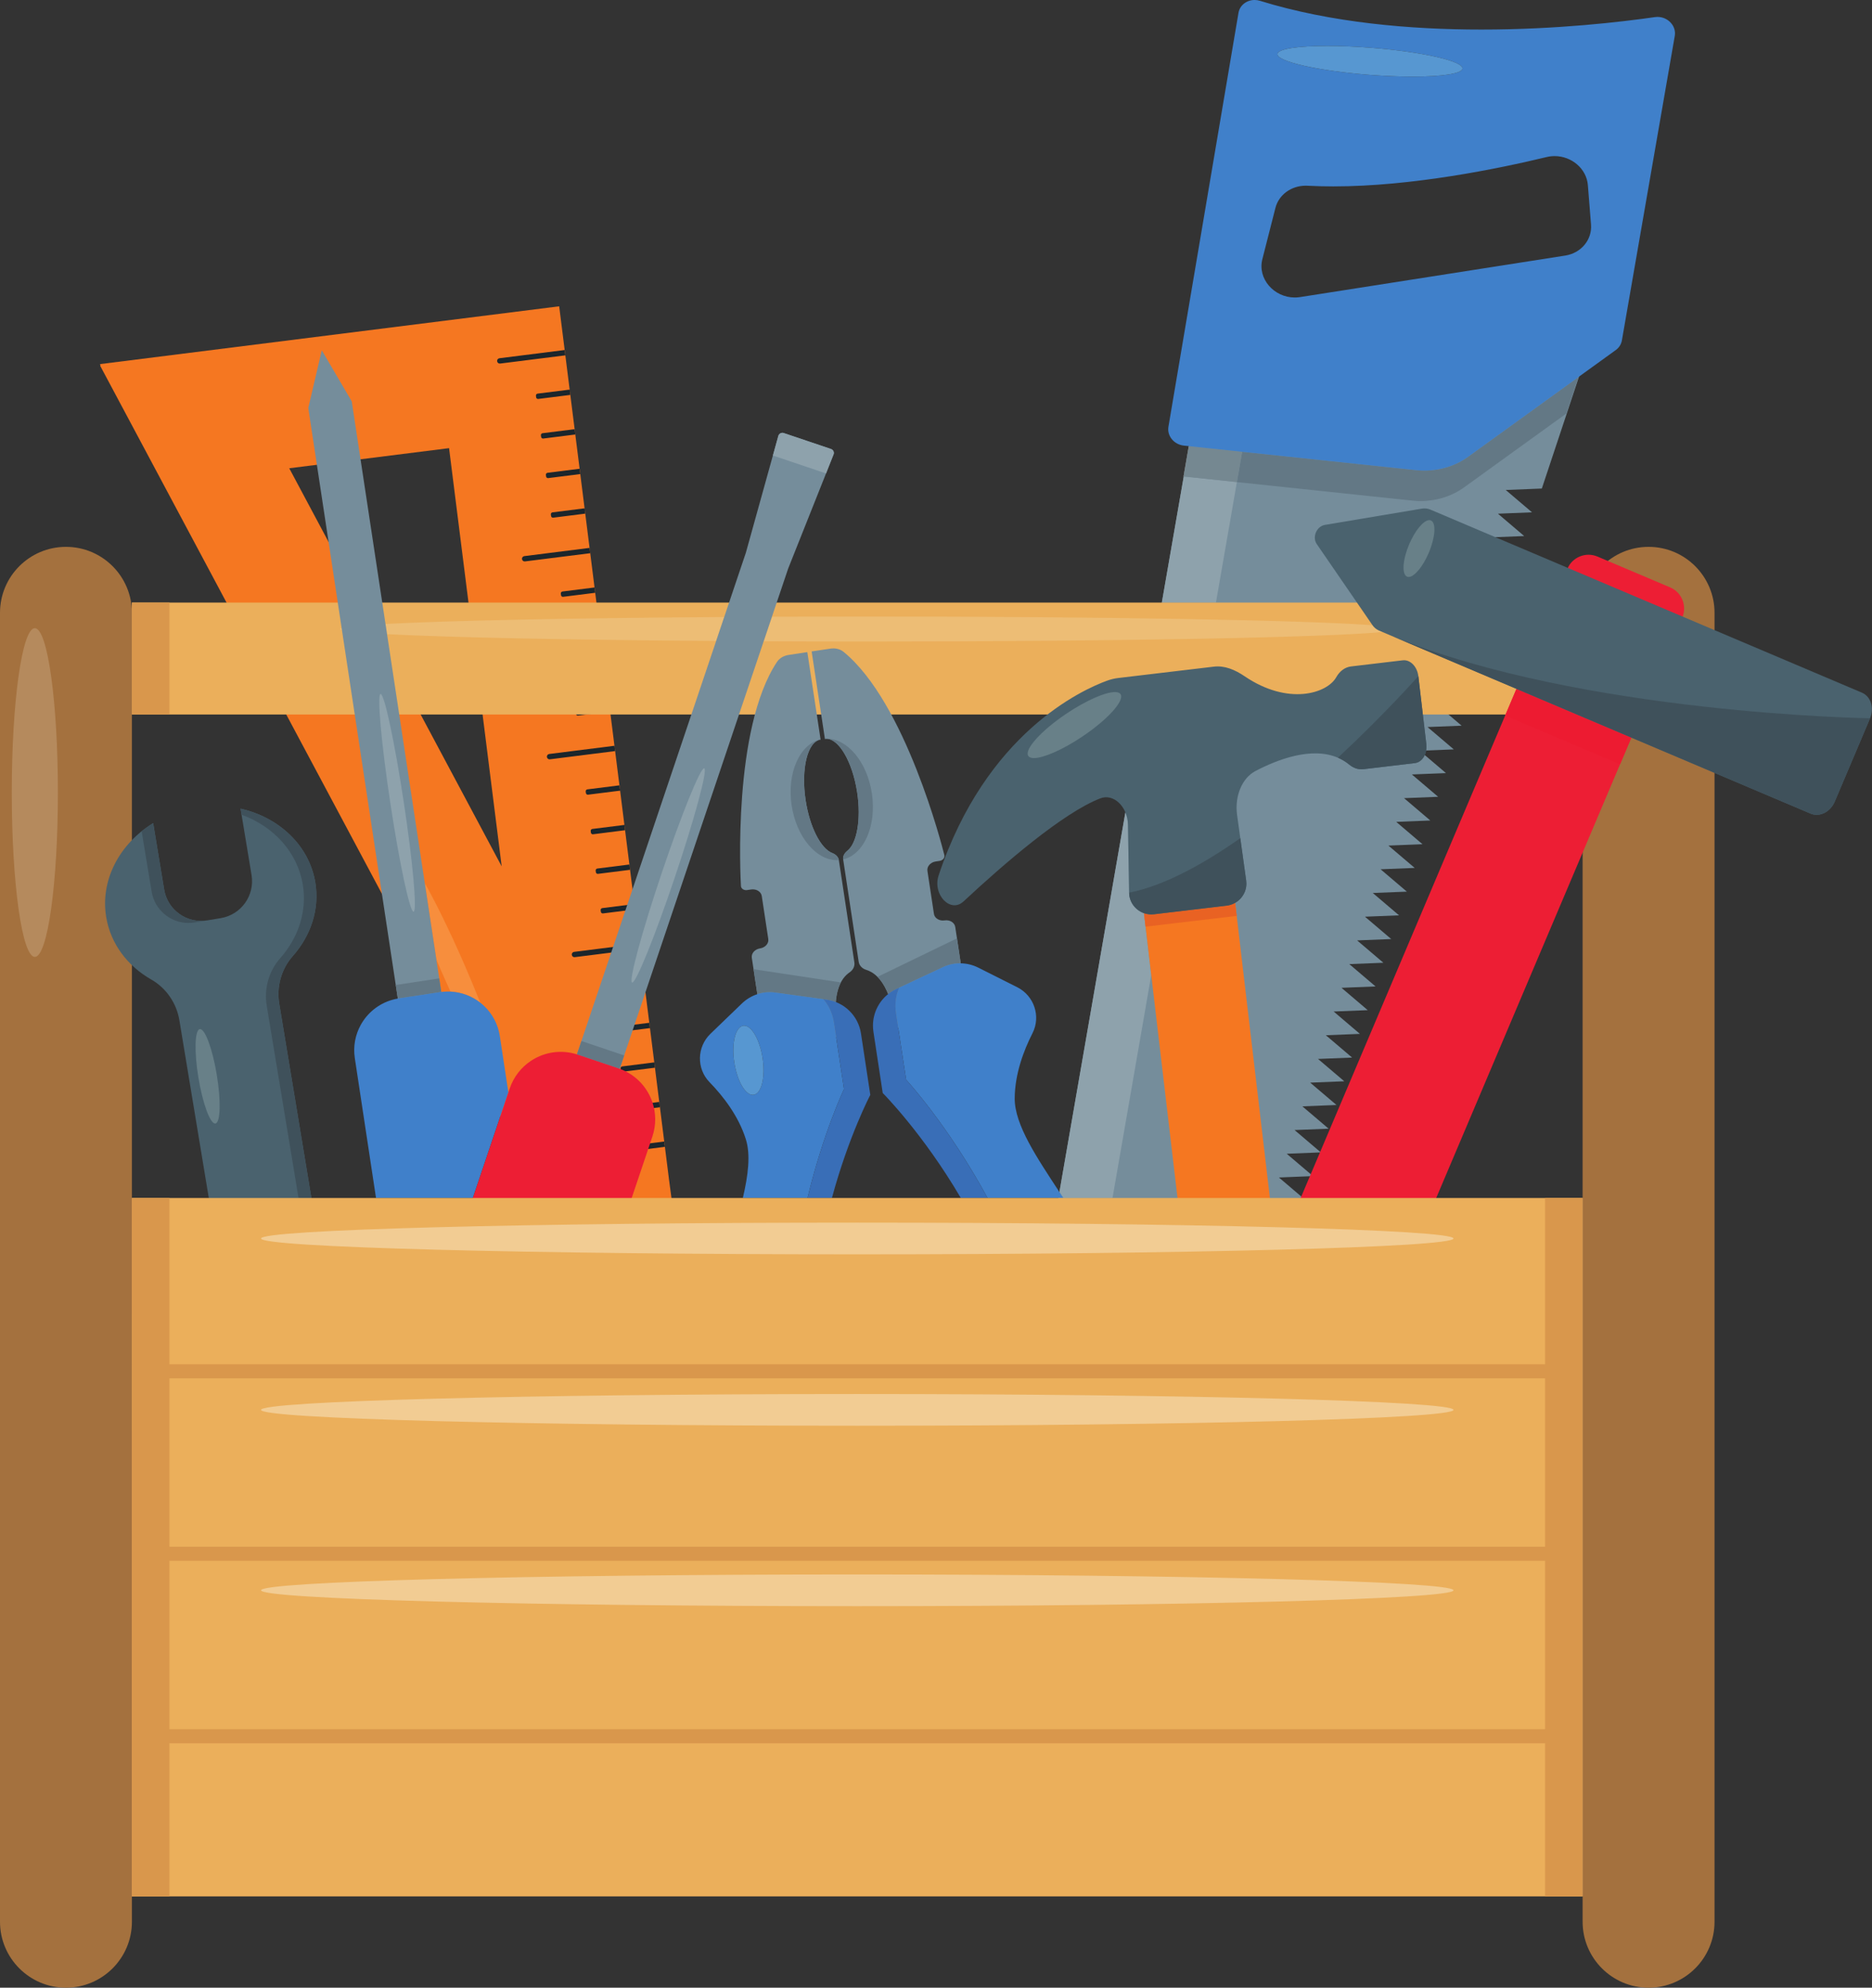 <?xml version="1.0" encoding="UTF-8"?><svg xmlns="http://www.w3.org/2000/svg" xmlns:xlink="http://www.w3.org/1999/xlink" height="425.0" preserveAspectRatio="xMidYMid meet" version="1.0" viewBox="0.0 0.0 400.4 425.0" width="400.4" zoomAndPan="magnify"><rect x="0.0" y="0.0" width="400.4" height="425.0" fill="#333333" stroke="none"/><defs><clipPath id="a"><path d="M 267.5 0 L 269.301 0 L 269.301 0.102 L 267.5 0.102 Z M 267.102 0.102 L 269.602 0.102 L 269.602 0.199 L 267.102 0.199 Z M 266.801 0.199 L 270 0.199 L 270 0.301 L 266.801 0.301 Z M 266.602 0.301 L 270.301 0.301 L 270.301 0.398 L 266.602 0.398 Z M 266.398 0.398 L 270.602 0.398 L 270.602 0.5 L 266.398 0.5 Z M 266.301 0.5 L 270.898 0.5 L 270.898 0.602 L 266.301 0.602 Z M 266.102 0.602 L 271.301 0.602 L 271.301 0.699 L 266.102 0.699 Z M 266 0.699 L 271.699 0.699 L 271.699 0.801 L 266 0.801 Z M 265.898 0.801 L 272 0.801 L 272 0.898 L 265.898 0.898 Z M 265.801 0.898 L 272.398 0.898 L 272.398 1 L 265.801 1 Z M 265.699 1 L 272.801 1 L 272.801 1.102 L 265.699 1.102 Z M 265.602 1.102 L 273.199 1.102 L 273.199 1.199 L 265.602 1.199 Z M 265.5 1.199 L 273.5 1.199 L 273.5 1.301 L 265.5 1.301 Z M 265.398 1.301 L 273.898 1.301 L 273.898 1.398 L 265.398 1.398 Z M 265.398 1.398 L 274.301 1.398 L 274.301 1.5 L 265.398 1.5 Z M 265.301 1.5 L 274.602 1.5 L 274.602 1.602 L 265.301 1.602 Z M 265.199 1.602 L 275 1.602 L 275 1.699 L 265.199 1.699 Z M 265.199 1.699 L 275.398 1.699 L 275.398 1.801 L 265.199 1.801 Z M 265.102 1.801 L 275.801 1.801 L 275.801 1.898 L 265.102 1.898 Z M 265.102 1.898 L 276.301 1.898 L 276.301 2 L 265.102 2 Z M 265 2 L 276.699 2 L 276.699 2.102 L 265 2.102 Z M 265 2.102 L 277.199 2.102 L 277.199 2.199 L 265 2.199 Z M 265 2.199 L 277.602 2.199 L 277.602 2.301 L 265 2.301 Z M 264.898 2.301 L 278.102 2.301 L 278.102 2.398 L 264.898 2.398 Z M 264.898 2.398 L 278.5 2.398 L 278.5 2.5 L 264.898 2.5 Z M 264.898 2.5 L 278.898 2.5 L 278.898 2.602 L 264.898 2.602 Z M 264.898 2.602 L 279.398 2.602 L 279.398 2.699 L 264.898 2.699 Z M 264.801 2.699 L 279.801 2.699 L 279.801 2.801 L 264.801 2.801 Z M 264.801 2.801 L 280.301 2.801 L 280.301 2.898 L 264.801 2.898 Z M 264.801 2.898 L 280.699 2.898 L 280.699 3 L 264.801 3 Z M 264.801 3 L 281.199 3 L 281.199 3.102 L 264.801 3.102 Z M 264.801 3.102 L 281.699 3.102 L 281.699 3.199 L 264.801 3.199 Z M 264.801 3.199 L 282.301 3.199 L 282.301 3.301 L 264.801 3.301 Z M 264.699 3.301 L 282.801 3.301 L 282.801 3.398 L 264.699 3.398 Z M 264.699 3.398 L 283.398 3.398 L 283.398 3.5 L 264.699 3.5 Z M 264.699 3.5 L 283.898 3.5 L 283.898 3.602 L 264.699 3.602 Z M 353.602 3.602 L 355.398 3.602 L 355.398 3.699 L 353.602 3.699 Z M 264.699 3.602 L 284.5 3.602 L 284.5 3.699 L 264.699 3.699 Z M 352.898 3.699 L 355.699 3.699 L 355.699 3.801 L 352.898 3.801 Z M 264.699 3.699 L 285.102 3.699 L 285.102 3.801 L 264.699 3.801 Z M 264.699 3.801 L 285.602 3.801 L 285.602 3.898 L 264.699 3.898 Z M 352.199 3.801 L 356 3.801 L 356 3.898 L 352.199 3.898 Z M 351.398 3.898 L 356.199 3.898 L 356.199 4 L 351.398 4 Z M 264.602 3.898 L 286.199 3.898 L 286.199 4 L 264.602 4 Z M 350.699 4 L 356.398 4 L 356.398 4.102 L 350.699 4.102 Z M 264.602 4 L 286.801 4 L 286.801 4.102 L 264.602 4.102 Z M 349.898 4.102 L 356.602 4.102 L 356.602 4.199 L 349.898 4.199 Z M 264.602 4.102 L 287.301 4.102 L 287.301 4.199 L 264.602 4.199 Z M 349.102 4.199 L 356.801 4.199 L 356.801 4.301 L 349.102 4.301 Z M 264.602 4.199 L 288.102 4.199 L 288.102 4.301 L 264.602 4.301 Z M 348.199 4.301 L 356.898 4.301 L 356.898 4.398 L 348.199 4.398 Z M 264.602 4.301 L 288.801 4.301 L 288.801 4.398 L 264.602 4.398 Z M 264.602 4.398 L 289.5 4.398 L 289.5 4.5 L 264.602 4.5 Z M 347.398 4.398 L 357 4.398 L 357 4.5 L 347.398 4.5 Z M 346.5 4.5 L 357.102 4.5 L 357.102 4.602 L 346.5 4.602 Z M 264.5 4.5 L 290.301 4.5 L 290.301 4.602 L 264.5 4.602 Z M 345.602 4.602 L 357.199 4.602 L 357.199 4.699 L 345.602 4.699 Z M 264.5 4.602 L 291 4.602 L 291 4.699 L 264.5 4.699 Z M 344.699 4.699 L 357.301 4.699 L 357.301 4.801 L 344.699 4.801 Z M 264.5 4.699 L 291.699 4.699 L 291.699 4.801 L 264.5 4.801 Z M 343.801 4.801 L 357.398 4.801 L 357.398 4.898 L 343.801 4.898 Z M 264.5 4.801 L 292.5 4.801 L 292.5 4.898 L 264.5 4.898 Z M 342.801 4.898 L 357.5 4.898 L 357.5 5 L 342.801 5 Z M 264.5 4.898 L 293.199 4.898 L 293.199 5 L 264.5 5 Z M 264.5 5 L 294.199 5 L 294.199 5.102 L 264.5 5.102 Z M 341.699 5 L 357.602 5 L 357.602 5.102 L 341.699 5.102 Z M 340.602 5.102 L 357.699 5.102 L 357.699 5.199 L 340.602 5.199 Z M 264.398 5.102 L 295.199 5.102 L 295.199 5.199 L 264.398 5.199 Z M 339.5 5.199 L 357.699 5.199 L 357.699 5.301 L 339.5 5.301 Z M 264.398 5.199 L 296.102 5.199 L 296.102 5.301 L 264.398 5.301 Z M 338.398 5.301 L 357.801 5.301 L 357.801 5.398 L 338.398 5.398 Z M 264.398 5.301 L 297.102 5.301 L 297.102 5.398 L 264.398 5.398 Z M 337 5.398 L 357.898 5.398 L 357.898 5.5 L 337 5.5 Z M 264.398 5.398 L 298.102 5.398 L 298.102 5.5 L 264.398 5.5 Z M 264.398 5.5 L 299.102 5.5 L 299.102 5.602 L 264.398 5.602 Z M 335.699 5.5 L 357.898 5.5 L 357.898 5.602 L 335.699 5.602 Z M 334.398 5.602 L 358 5.602 L 358 5.699 L 334.398 5.699 Z M 264.301 5.602 L 300.5 5.602 L 300.5 5.699 L 264.301 5.699 Z M 332.801 5.699 L 358 5.699 L 358 5.801 L 332.801 5.801 Z M 264.301 5.699 L 302 5.699 L 302 5.801 L 264.301 5.801 Z M 331 5.801 L 358 5.801 L 358 5.898 L 331 5.898 Z M 264.301 5.801 L 303.5 5.801 L 303.5 5.898 L 264.301 5.898 Z M 329.199 5.898 L 358.102 5.898 L 358.102 6 L 329.199 6 Z M 264.301 5.898 L 305 5.898 L 305 6 L 264.301 6 Z M 326.898 6 L 358.102 6 L 358.102 6.102 L 326.898 6.102 Z M 264.301 6 L 307.301 6 L 307.301 6.102 L 264.301 6.102 Z M 264.301 6.102 L 309.898 6.102 L 309.898 6.199 L 264.301 6.199 Z M 324.102 6.102 L 358.199 6.102 L 358.199 6.199 L 324.102 6.199 Z M 319.5 6.199 L 358.199 6.199 L 358.199 6.301 L 319.5 6.301 Z M 264.199 6.199 L 314.301 6.199 L 314.301 6.301 L 264.199 6.301 Z M 264.199 6.301 L 358.199 6.301 L 358.199 6.602 L 264.199 6.602 Z M 264.199 6.602 L 358.301 6.602 L 358.301 6.801 L 264.199 6.801 Z M 264.102 6.801 L 358.301 6.801 L 358.301 7.398 L 264.102 7.398 Z M 264 7.398 L 358.301 7.398 L 358.301 7.801 L 264 7.801 Z M 264 7.801 L 358.199 7.801 L 358.199 8 L 264 8 Z M 263.898 8 L 358.199 8 L 358.199 8.398 L 263.898 8.398 Z M 263.898 8.398 L 358.102 8.398 L 358.102 8.602 L 263.898 8.602 Z M 263.801 8.602 L 358.102 8.602 L 358.102 9 L 263.801 9 Z M 263.801 9 L 358 9 L 358 9.199 L 263.801 9.199 Z M 263.699 9.199 L 358 9.199 L 358 9.5 L 263.699 9.5 Z M 263.699 9.5 L 357.898 9.5 L 357.898 9.801 L 263.699 9.801 Z M 263.602 9.801 L 357.898 9.801 L 357.898 9.898 L 263.602 9.898 Z M 287.602 9.898 L 357.898 9.898 L 357.898 10 L 287.602 10 Z M 263.602 9.898 L 280.602 9.898 L 280.602 10 L 263.602 10 Z M 289.699 10 L 357.898 10 L 357.898 10.102 L 289.699 10.102 Z M 263.602 10 L 278.898 10 L 278.898 10.102 L 263.602 10.102 Z M 291.5 10.102 L 357.801 10.102 L 357.801 10.199 L 291.5 10.199 Z M 263.602 10.102 L 277.699 10.102 L 277.699 10.199 L 263.602 10.199 Z M 293 10.199 L 357.801 10.199 L 357.801 10.301 L 293 10.301 Z M 263.602 10.199 L 276.898 10.199 L 276.898 10.301 L 263.602 10.301 Z M 263.602 10.301 L 276.199 10.301 L 276.199 10.398 L 263.602 10.398 Z M 294.199 10.301 L 357.801 10.301 L 357.801 10.398 L 294.199 10.398 Z M 295.301 10.398 L 357.801 10.398 L 357.801 10.5 L 295.301 10.5 Z M 263.5 10.398 L 275.699 10.398 L 275.699 10.5 L 263.5 10.5 Z M 296.301 10.5 L 357.801 10.5 L 357.801 10.602 L 296.301 10.602 Z M 263.5 10.5 L 275.102 10.5 L 275.102 10.602 L 263.5 10.602 Z M 297.301 10.602 L 357.801 10.602 L 357.801 10.699 L 297.301 10.699 Z M 263.5 10.602 L 274.801 10.602 L 274.801 10.699 L 263.5 10.699 Z M 298.199 10.699 L 357.699 10.699 L 357.699 10.801 L 298.199 10.801 Z M 263.5 10.699 L 274.5 10.699 L 274.5 10.801 L 263.5 10.801 Z M 299 10.801 L 357.699 10.801 L 357.699 10.898 L 299 10.898 Z M 263.5 10.801 L 274.199 10.801 L 274.199 10.898 L 263.5 10.898 Z M 263.5 10.898 L 274 10.898 L 274 11 L 263.5 11 Z M 299.801 10.898 L 357.699 10.898 L 357.699 11 L 299.801 11 Z M 300.5 11 L 357.699 11 L 357.699 11.102 L 300.5 11.102 Z M 263.398 11 L 273.801 11 L 273.801 11.102 L 263.398 11.102 Z M 301.301 11.102 L 357.699 11.102 L 357.699 11.199 L 301.301 11.199 Z M 263.398 11.102 L 273.602 11.102 L 273.602 11.199 L 263.398 11.199 Z M 301.898 11.199 L 357.699 11.199 L 357.699 11.301 L 301.898 11.301 Z M 263.398 11.199 L 273.5 11.199 L 273.5 11.301 L 263.398 11.301 Z M 302.602 11.301 L 357.602 11.301 L 357.602 11.398 L 302.602 11.398 Z M 263.398 11.301 L 273.398 11.301 L 273.398 11.398 L 263.398 11.398 Z M 303.199 11.398 L 357.602 11.398 L 357.602 11.5 L 303.199 11.5 Z M 263.398 11.398 L 273.301 11.398 L 273.301 11.602 L 263.398 11.602 Z M 303.801 11.5 L 357.602 11.5 L 357.602 11.602 L 303.801 11.602 Z M 304.398 11.602 L 357.602 11.602 L 357.602 11.699 L 304.398 11.699 Z M 304.898 11.699 L 357.602 11.699 L 357.602 11.801 L 304.898 11.801 Z M 263.301 11.602 L 273.301 11.602 L 273.301 11.801 L 263.301 11.801 Z M 305.398 11.801 L 357.5 11.801 L 357.5 11.898 L 305.398 11.898 Z M 263.301 11.801 L 273.398 11.801 L 273.398 11.898 L 263.301 11.898 Z M 305.898 11.898 L 357.5 11.898 L 357.5 12 L 305.898 12 Z M 263.301 11.898 L 273.5 11.898 L 273.5 12 L 263.301 12 Z M 263.301 12 L 273.602 12 L 273.602 12.102 L 263.301 12.102 Z M 306.398 12 L 357.5 12 L 357.5 12.102 L 306.398 12.102 Z M 306.898 12.102 L 357.5 12.102 L 357.5 12.199 L 306.898 12.199 Z M 263.199 12.102 L 273.699 12.102 L 273.699 12.199 L 263.199 12.199 Z M 307.301 12.199 L 357.5 12.199 L 357.5 12.301 L 307.301 12.301 Z M 263.199 12.199 L 273.801 12.199 L 273.801 12.301 L 263.199 12.301 Z M 307.699 12.301 L 357.5 12.301 L 357.5 12.398 L 307.699 12.398 Z M 263.199 12.301 L 274 12.301 L 274 12.398 L 263.199 12.398 Z M 308.102 12.398 L 357.398 12.398 L 357.398 12.5 L 308.102 12.5 Z M 263.199 12.398 L 274.102 12.398 L 274.102 12.5 L 263.199 12.5 Z M 308.5 12.5 L 357.398 12.5 L 357.398 12.602 L 308.5 12.602 Z M 263.199 12.5 L 274.301 12.5 L 274.301 12.602 L 263.199 12.602 Z M 263.199 12.602 L 274.5 12.602 L 274.5 12.699 L 263.199 12.699 Z M 308.898 12.602 L 357.398 12.602 L 357.398 12.699 L 308.898 12.699 Z M 309.199 12.699 L 357.398 12.699 L 357.398 12.801 L 309.199 12.801 Z M 263.102 12.699 L 274.801 12.699 L 274.801 12.801 L 263.102 12.801 Z M 309.602 12.801 L 357.398 12.801 L 357.398 12.898 L 309.602 12.898 Z M 263.102 12.801 L 275 12.801 L 275 12.898 L 263.102 12.898 Z M 309.898 12.898 L 357.398 12.898 L 357.398 13 L 309.898 13 Z M 263.102 12.898 L 275.301 12.898 L 275.301 13 L 263.102 13 Z M 310.199 13 L 357.301 13 L 357.301 13.102 L 310.199 13.102 Z M 263.102 13 L 275.5 13 L 275.5 13.102 L 263.102 13.102 Z M 310.5 13.102 L 357.301 13.102 L 357.301 13.199 L 310.5 13.199 Z M 263.102 13.102 L 275.801 13.102 L 275.801 13.199 L 263.102 13.199 Z M 263.102 13.199 L 276.102 13.199 L 276.102 13.301 L 263.102 13.301 Z M 310.801 13.199 L 357.301 13.199 L 357.301 13.301 L 310.801 13.301 Z M 311 13.301 L 357.301 13.301 L 357.301 13.398 L 311 13.398 Z M 263 13.301 L 276.398 13.301 L 276.398 13.398 L 263 13.398 Z M 311.301 13.398 L 357.301 13.398 L 357.301 13.5 L 311.301 13.5 Z M 263 13.398 L 276.801 13.398 L 276.801 13.5 L 263 13.5 Z M 311.5 13.5 L 357.301 13.5 L 357.301 13.602 L 311.5 13.602 Z M 263 13.5 L 277.102 13.5 L 277.102 13.602 L 263 13.602 Z M 311.699 13.602 L 357.199 13.602 L 357.199 13.699 L 311.699 13.699 Z M 263 13.602 L 277.5 13.602 L 277.5 13.699 L 263 13.699 Z M 311.898 13.699 L 357.199 13.699 L 357.199 13.801 L 311.898 13.801 Z M 263 13.699 L 277.898 13.699 L 277.898 13.801 L 263 13.801 Z M 263 13.801 L 278.301 13.801 L 278.301 13.898 L 263 13.898 Z M 312 13.801 L 357.199 13.801 L 357.199 13.898 L 312 13.898 Z M 312.199 13.898 L 357.199 13.898 L 357.199 14 L 312.199 14 Z M 262.898 13.898 L 278.699 13.898 L 278.699 14 L 262.898 14 Z M 312.301 14 L 357.199 14 L 357.199 14.102 L 312.301 14.102 Z M 262.898 14 L 279.199 14 L 279.199 14.102 L 262.898 14.102 Z M 262.898 14.102 L 279.602 14.102 L 279.602 14.199 L 262.898 14.199 Z M 312.5 14.102 L 357.102 14.102 L 357.102 14.301 L 312.5 14.301 Z M 262.898 14.199 L 280.102 14.199 L 280.102 14.301 L 262.898 14.301 Z M 312.602 14.301 L 357.102 14.301 L 357.102 14.398 L 312.602 14.398 Z M 262.898 14.301 L 280.602 14.301 L 280.602 14.398 L 262.898 14.398 Z M 262.898 14.398 L 281.102 14.398 L 281.102 14.5 L 262.898 14.5 Z M 312.699 14.398 L 357.102 14.398 L 357.102 14.602 L 312.699 14.602 Z M 262.801 14.5 L 281.699 14.5 L 281.699 14.602 L 262.801 14.602 Z M 312.801 14.602 L 357.102 14.602 L 357.102 14.699 L 312.801 14.699 Z M 262.801 14.602 L 282.199 14.602 L 282.199 14.699 L 262.801 14.699 Z M 312.699 14.699 L 357 14.699 L 357 14.801 L 312.699 14.801 Z M 262.801 14.699 L 282.801 14.699 L 282.801 14.801 L 262.801 14.801 Z M 262.801 14.801 L 283.398 14.801 L 283.398 14.898 L 262.801 14.898 Z M 312.602 14.801 L 357 14.801 L 357 15 L 312.602 15 Z M 262.801 14.898 L 284.102 14.898 L 284.102 15 L 262.801 15 Z M 262.801 15 L 284.801 15 L 284.801 15.102 L 262.801 15.102 Z M 312.398 15 L 357 15 L 357 15.102 L 312.398 15.102 Z M 312.301 15.102 L 357 15.102 L 357 15.199 L 312.301 15.199 Z M 262.699 15.102 L 285.5 15.102 L 285.5 15.199 L 262.699 15.199 Z M 312.102 15.199 L 357 15.199 L 357 15.301 L 312.102 15.301 Z M 262.699 15.199 L 286.199 15.199 L 286.199 15.301 L 262.699 15.301 Z M 311.898 15.301 L 356.898 15.301 L 356.898 15.398 L 311.898 15.398 Z M 262.699 15.301 L 287 15.301 L 287 15.398 L 262.699 15.398 Z M 311.602 15.398 L 356.898 15.398 L 356.898 15.5 L 311.602 15.5 Z M 262.699 15.398 L 287.801 15.398 L 287.801 15.5 L 262.699 15.5 Z M 311.301 15.5 L 356.898 15.5 L 356.898 15.602 L 311.301 15.602 Z M 262.699 15.5 L 288.699 15.5 L 288.699 15.602 L 262.699 15.602 Z M 262.699 15.602 L 289.699 15.602 L 289.699 15.699 L 262.699 15.699 Z M 310.898 15.602 L 356.898 15.602 L 356.898 15.699 L 310.898 15.699 Z M 310.398 15.699 L 356.898 15.699 L 356.898 15.801 L 310.398 15.801 Z M 262.602 15.699 L 290.699 15.699 L 290.699 15.801 L 262.602 15.801 Z M 309.898 15.801 L 356.898 15.801 L 356.898 15.898 L 309.898 15.898 Z M 262.602 15.801 L 291.801 15.801 L 291.801 15.898 L 262.602 15.898 Z M 309.199 15.898 L 356.801 15.898 L 356.801 16 L 309.199 16 Z M 262.602 15.898 L 293 15.898 L 293 16 L 262.602 16 Z M 308.398 16 L 356.801 16 L 356.801 16.102 L 308.398 16.102 Z M 262.602 16 L 294.5 16 L 294.5 16.102 L 262.602 16.102 Z M 307.199 16.102 L 356.801 16.102 L 356.801 16.199 L 307.199 16.199 Z M 262.602 16.102 L 296.199 16.102 L 296.199 16.199 L 262.602 16.199 Z M 262.602 16.199 L 298.301 16.199 L 298.301 16.301 L 262.602 16.301 Z M 305.602 16.199 L 356.801 16.199 L 356.801 16.301 L 305.602 16.301 Z M 262.5 16.301 L 356.801 16.301 L 356.801 16.398 L 262.5 16.398 Z M 262.5 16.398 L 356.699 16.398 L 356.699 16.898 L 262.5 16.898 Z M 262.398 16.898 L 356.699 16.898 L 356.699 17 L 262.398 17 Z M 262.398 17 L 356.602 17 L 356.602 17.5 L 262.398 17.5 Z M 262.301 17.5 L 356.602 17.5 L 356.602 17.602 L 262.301 17.602 Z M 262.301 17.602 L 356.5 17.602 L 356.5 18.102 L 262.301 18.102 Z M 262.199 18.102 L 356.5 18.102 L 356.5 18.199 L 262.199 18.199 Z M 262.199 18.199 L 356.398 18.199 L 356.398 18.602 L 262.199 18.602 Z M 262.102 18.602 L 356.398 18.602 L 356.398 18.801 L 262.102 18.801 Z M 262.102 18.801 L 356.301 18.801 L 356.301 19.199 L 262.102 19.199 Z M 262 19.199 L 356.301 19.199 L 356.301 19.301 L 262 19.301 Z M 262 19.301 L 356.199 19.301 L 356.199 19.801 L 262 19.801 Z M 261.898 19.801 L 356.199 19.801 L 356.199 19.898 L 261.898 19.898 Z M 261.898 19.898 L 356.102 19.898 L 356.102 20.398 L 261.898 20.398 Z M 261.801 20.398 L 356.102 20.398 L 356.102 20.5 L 261.801 20.5 Z M 261.801 20.5 L 356 20.5 L 356 21 L 261.801 21 Z M 261.699 21 L 356 21 L 356 21.102 L 261.699 21.102 Z M 261.699 21.102 L 355.898 21.102 L 355.898 21.602 L 261.699 21.602 Z M 261.602 21.602 L 355.801 21.602 L 355.801 22.199 L 261.602 22.199 Z M 261.5 22.199 L 355.699 22.199 L 355.699 22.801 L 261.5 22.801 Z M 261.398 22.801 L 355.602 22.801 L 355.602 23.398 L 261.398 23.398 Z M 261.301 23.398 L 355.5 23.398 L 355.5 23.898 L 261.301 23.898 Z M 261.301 23.898 L 355.398 23.898 L 355.398 24 L 261.301 24 Z M 261.199 24 L 355.398 24 L 355.398 24.5 L 261.199 24.5 Z M 261.102 24.5 L 355.301 24.5 L 355.301 25.102 L 261.102 25.102 Z M 261 25.102 L 355.199 25.102 L 355.199 25.699 L 261 25.699 Z M 260.898 25.699 L 355.102 25.699 L 355.102 26.199 L 260.898 26.199 Z M 260.898 26.199 L 355 26.199 L 355 26.301 L 260.898 26.301 Z M 260.801 26.301 L 355 26.301 L 355 26.801 L 260.801 26.801 Z M 260.801 26.801 L 354.898 26.801 L 354.898 26.898 L 260.801 26.898 Z M 260.699 26.898 L 354.898 26.898 L 354.898 27.398 L 260.699 27.398 Z M 260.699 27.398 L 354.801 27.398 L 354.801 27.5 L 260.699 27.5 Z M 260.602 27.5 L 354.801 27.5 L 354.801 28 L 260.602 28 Z M 260.602 28 L 354.699 28 L 354.699 28.102 L 260.602 28.102 Z M 260.5 28.102 L 354.699 28.102 L 354.699 28.5 L 260.5 28.5 Z M 260.5 28.5 L 354.602 28.5 L 354.602 28.699 L 260.5 28.699 Z M 260.398 28.699 L 354.602 28.699 L 354.602 29.102 L 260.398 29.102 Z M 260.398 29.102 L 354.5 29.102 L 354.5 29.301 L 260.398 29.301 Z M 260.301 29.301 L 354.5 29.301 L 354.5 29.699 L 260.301 29.699 Z M 260.301 29.699 L 354.398 29.699 L 354.398 29.898 L 260.301 29.898 Z M 260.199 29.898 L 354.398 29.898 L 354.398 30.301 L 260.199 30.301 Z M 260.199 30.301 L 354.301 30.301 L 354.301 30.5 L 260.199 30.5 Z M 260.102 30.5 L 354.301 30.5 L 354.301 30.801 L 260.102 30.801 Z M 260.102 30.801 L 354.199 30.801 L 354.199 31 L 260.102 31 Z M 260 31 L 354.199 31 L 354.199 31.398 L 260 31.398 Z M 260 31.398 L 354.102 31.398 L 354.102 31.602 L 260 31.602 Z M 259.898 31.602 L 354.102 31.602 L 354.102 32 L 259.898 32 Z M 259.898 32 L 354 32 L 354 32.199 L 259.898 32.199 Z M 259.801 32.199 L 354 32.199 L 354 32.602 L 259.801 32.602 Z M 259.801 32.602 L 353.898 32.602 L 353.898 32.801 L 259.801 32.801 Z M 259.699 32.801 L 353.898 32.801 L 353.898 33.102 L 259.699 33.102 Z M 259.699 33.102 L 353.801 33.102 L 353.801 33.398 L 259.699 33.398 Z M 333 33.398 L 353.801 33.398 L 353.801 33.5 L 333 33.5 Z M 259.602 33.398 L 332 33.398 L 332 33.5 L 259.602 33.5 Z M 333.801 33.5 L 353.801 33.5 L 353.801 33.602 L 333.801 33.602 Z M 259.602 33.5 L 331.301 33.5 L 331.301 33.602 L 259.602 33.602 Z M 334.199 33.602 L 353.801 33.602 L 353.801 33.699 L 334.199 33.699 Z M 259.602 33.602 L 330.801 33.602 L 330.801 33.699 L 259.602 33.699 Z M 334.5 33.699 L 353.699 33.699 L 353.699 33.801 L 334.5 33.801 Z M 259.602 33.699 L 330.398 33.699 L 330.398 33.801 L 259.602 33.801 Z M 334.898 33.801 L 353.699 33.801 L 353.699 33.898 L 334.898 33.898 Z M 259.602 33.801 L 329.898 33.801 L 329.898 33.898 L 259.602 33.898 Z M 259.602 33.898 L 329.5 33.898 L 329.5 34 L 259.602 34 Z M 335.199 33.898 L 353.699 33.898 L 353.699 34 L 335.199 34 Z M 335.398 34 L 353.699 34 L 353.699 34.102 L 335.398 34.102 Z M 259.5 34 L 329.102 34 L 329.102 34.102 L 259.5 34.102 Z M 335.602 34.102 L 353.699 34.102 L 353.699 34.199 L 335.602 34.199 Z M 259.5 34.102 L 328.699 34.102 L 328.699 34.199 L 259.5 34.199 Z M 335.801 34.199 L 353.699 34.199 L 353.699 34.301 L 335.801 34.301 Z M 259.5 34.199 L 328.199 34.199 L 328.199 34.301 L 259.5 34.301 Z M 336 34.301 L 353.602 34.301 L 353.602 34.398 L 336 34.398 Z M 259.5 34.301 L 327.801 34.301 L 327.801 34.398 L 259.5 34.398 Z M 336.199 34.398 L 353.602 34.398 L 353.602 34.5 L 336.199 34.5 Z M 259.5 34.398 L 327.398 34.398 L 327.398 34.5 L 259.5 34.5 Z M 259.5 34.5 L 326.898 34.5 L 326.898 34.602 L 259.5 34.602 Z M 336.398 34.5 L 353.602 34.5 L 353.602 34.602 L 336.398 34.602 Z M 336.5 34.602 L 353.602 34.602 L 353.602 34.699 L 336.5 34.699 Z M 259.398 34.602 L 326.5 34.602 L 326.5 34.699 L 259.398 34.699 Z M 336.602 34.699 L 353.602 34.699 L 353.602 34.801 L 336.602 34.801 Z M 259.398 34.699 L 326 34.699 L 326 34.801 L 259.398 34.801 Z M 336.801 34.801 L 353.602 34.801 L 353.602 34.898 L 336.801 34.898 Z M 259.398 34.801 L 325.602 34.801 L 325.602 34.898 L 259.398 34.898 Z M 336.898 34.898 L 353.5 34.898 L 353.5 35 L 336.898 35 Z M 259.398 34.898 L 325.102 34.898 L 325.102 35 L 259.398 35 Z M 337.102 35 L 353.5 35 L 353.5 35.102 L 337.102 35.102 Z M 259.398 35 L 324.602 35 L 324.602 35.102 L 259.398 35.102 Z M 259.398 35.102 L 324.199 35.102 L 324.199 35.199 L 259.398 35.199 Z M 337.199 35.102 L 353.5 35.102 L 353.5 35.199 L 337.199 35.199 Z M 337.301 35.199 L 353.5 35.199 L 353.5 35.301 L 337.301 35.301 Z M 259.301 35.199 L 323.699 35.199 L 323.699 35.301 L 259.301 35.301 Z M 337.398 35.301 L 353.5 35.301 L 353.5 35.398 L 337.398 35.398 Z M 259.301 35.301 L 323.199 35.301 L 323.199 35.398 L 259.301 35.398 Z M 337.5 35.398 L 353.398 35.398 L 353.398 35.5 L 337.5 35.5 Z M 259.301 35.398 L 322.801 35.398 L 322.801 35.5 L 259.301 35.5 Z M 337.602 35.5 L 353.398 35.5 L 353.398 35.602 L 337.602 35.602 Z M 259.301 35.5 L 322.301 35.5 L 322.301 35.602 L 259.301 35.602 Z M 337.699 35.602 L 353.398 35.602 L 353.398 35.699 L 337.699 35.699 Z M 259.301 35.602 L 321.801 35.602 L 321.801 35.699 L 259.301 35.699 Z M 259.301 35.699 L 321.301 35.699 L 321.301 35.801 L 259.301 35.801 Z M 337.801 35.699 L 353.398 35.699 L 353.398 35.801 L 337.801 35.801 Z M 337.898 35.801 L 353.398 35.801 L 353.398 35.898 L 337.898 35.898 Z M 259.199 35.801 L 320.801 35.801 L 320.801 35.898 L 259.199 35.898 Z M 338 35.898 L 353.398 35.898 L 353.398 36 L 338 36 Z M 259.199 35.898 L 320.301 35.898 L 320.301 36 L 259.199 36 Z M 338.102 36 L 353.301 36 L 353.301 36.102 L 338.102 36.102 Z M 259.199 36 L 319.801 36 L 319.801 36.102 L 259.199 36.102 Z M 259.199 36.102 L 319.301 36.102 L 319.301 36.199 L 259.199 36.199 Z M 338.199 36.102 L 353.301 36.102 L 353.301 36.301 L 338.199 36.301 Z M 259.199 36.199 L 318.801 36.199 L 318.801 36.301 L 259.199 36.301 Z M 259.199 36.301 L 318.199 36.301 L 318.199 36.398 L 259.199 36.398 Z M 338.301 36.301 L 353.301 36.301 L 353.301 36.398 L 338.301 36.398 Z M 259.102 36.398 L 317.699 36.398 L 317.699 36.5 L 259.102 36.5 Z M 338.398 36.398 L 353.301 36.398 L 353.301 36.602 L 338.398 36.602 Z M 259.102 36.5 L 317.199 36.5 L 317.199 36.602 L 259.102 36.602 Z M 338.5 36.602 L 353.199 36.602 L 353.199 36.699 L 338.5 36.699 Z M 259.102 36.602 L 316.699 36.602 L 316.699 36.699 L 259.102 36.699 Z M 259.102 36.699 L 316.102 36.699 L 316.102 36.801 L 259.102 36.801 Z M 338.602 36.699 L 353.199 36.699 L 353.199 36.898 L 338.602 36.898 Z M 259.102 36.801 L 315.5 36.801 L 315.5 36.898 L 259.102 36.898 Z M 259.102 36.898 L 315 36.898 L 315 37 L 259.102 37 Z M 338.699 36.898 L 353.199 36.898 L 353.199 37 L 338.699 37 Z M 259 37 L 314.398 37 L 314.398 37.102 L 259 37.102 Z M 338.801 37 L 353.199 37 L 353.199 37.199 L 338.801 37.199 Z M 259 37.102 L 313.801 37.102 L 313.801 37.199 L 259 37.199 Z M 259 37.199 L 313.301 37.199 L 313.301 37.301 L 259 37.301 Z M 338.898 37.199 L 353.102 37.199 L 353.102 37.398 L 338.898 37.398 Z M 259 37.301 L 312.602 37.301 L 312.602 37.398 L 259 37.398 Z M 259 37.398 L 312 37.398 L 312 37.5 L 259 37.5 Z M 339 37.398 L 353.102 37.398 L 353.102 37.602 L 339 37.602 Z M 258.898 37.5 L 311.398 37.5 L 311.398 37.602 L 258.898 37.602 Z M 258.898 37.602 L 310.801 37.602 L 310.801 37.699 L 258.898 37.699 Z M 339.102 37.602 L 353.102 37.602 L 353.102 37.699 L 339.102 37.699 Z M 258.898 37.699 L 310.199 37.699 L 310.199 37.801 L 258.898 37.801 Z M 339.102 37.699 L 353 37.699 L 353 37.898 L 339.102 37.898 Z M 258.898 37.801 L 309.5 37.801 L 309.5 37.898 L 258.898 37.898 Z M 258.898 37.898 L 308.801 37.898 L 308.801 38 L 258.898 38 Z M 258.898 38 L 308.199 38 L 308.199 38.102 L 258.898 38.102 Z M 339.199 37.898 L 353 37.898 L 353 38.102 L 339.199 38.102 Z M 258.801 38.102 L 307.5 38.102 L 307.5 38.199 L 258.801 38.199 Z M 258.801 38.199 L 306.801 38.199 L 306.801 38.301 L 258.801 38.301 Z M 339.301 38.102 L 353 38.102 L 353 38.301 L 339.301 38.301 Z M 339.301 38.301 L 352.898 38.301 L 352.898 38.398 L 339.301 38.398 Z M 258.801 38.301 L 306 38.301 L 306 38.398 L 258.801 38.398 Z M 258.801 38.398 L 305.301 38.398 L 305.301 38.5 L 258.801 38.5 Z M 258.801 38.5 L 304.602 38.5 L 304.602 38.602 L 258.801 38.602 Z M 258.801 38.602 L 303.699 38.602 L 303.699 38.699 L 258.801 38.699 Z M 339.398 38.398 L 352.898 38.398 L 352.898 38.801 L 339.398 38.801 Z M 258.699 38.699 L 302.898 38.699 L 302.898 38.801 L 258.699 38.801 Z M 258.699 38.801 L 302.102 38.801 L 302.102 38.898 L 258.699 38.898 Z M 339.5 38.801 L 352.898 38.801 L 352.898 38.898 L 339.5 38.898 Z M 258.699 38.898 L 301.199 38.898 L 301.199 39 L 258.699 39 Z M 258.699 39 L 300.199 39 L 300.199 39.102 L 258.699 39.102 Z M 258.699 39.102 L 299.199 39.102 L 299.199 39.199 L 258.699 39.199 Z M 258.699 39.199 L 298.301 39.199 L 298.301 39.301 L 258.699 39.301 Z M 339.5 38.898 L 352.801 38.898 L 352.801 39.301 L 339.5 39.301 Z M 258.602 39.301 L 297.102 39.301 L 297.102 39.398 L 258.602 39.398 Z M 258.602 39.398 L 295.898 39.398 L 295.898 39.5 L 258.602 39.5 Z M 339.602 39.301 L 352.801 39.301 L 352.801 39.5 L 339.602 39.5 Z M 258.602 39.5 L 294.699 39.5 L 294.699 39.602 L 258.602 39.602 Z M 258.602 39.602 L 293 39.602 L 293 39.699 L 258.602 39.699 Z M 258.602 39.699 L 291.301 39.699 L 291.301 39.801 L 258.602 39.801 Z M 258.602 39.801 L 278.199 39.801 L 278.199 39.898 L 258.602 39.898 Z M 282 39.801 L 288.699 39.801 L 288.699 39.898 L 282 39.898 Z M 258.5 39.898 L 277.699 39.898 L 277.699 40 L 258.5 40 Z M 258.5 40 L 277.301 40 L 277.301 40.102 L 258.5 40.102 Z M 339.602 39.5 L 352.699 39.5 L 352.699 40.102 L 339.602 40.102 Z M 258.5 40.102 L 277 40.102 L 277 40.199 L 258.5 40.199 Z M 258.5 40.199 L 276.801 40.199 L 276.801 40.301 L 258.5 40.301 Z M 258.5 40.301 L 276.5 40.301 L 276.5 40.398 L 258.5 40.398 Z M 258.5 40.398 L 276.301 40.398 L 276.301 40.5 L 258.5 40.5 Z M 339.602 40.102 L 352.602 40.102 L 352.602 40.5 L 339.602 40.5 Z M 258.398 40.5 L 276.102 40.5 L 276.102 40.602 L 258.398 40.602 Z M 339.699 40.5 L 352.602 40.5 L 352.602 40.602 L 339.699 40.602 Z M 258.398 40.602 L 275.898 40.602 L 275.898 40.699 L 258.398 40.699 Z M 258.398 40.699 L 275.699 40.699 L 275.699 40.801 L 258.398 40.801 Z M 258.398 40.801 L 275.602 40.801 L 275.602 40.898 L 258.398 40.898 Z M 258.398 40.898 L 275.398 40.898 L 275.398 41 L 258.398 41 Z M 258.398 41 L 275.199 41 L 275.199 41.102 L 258.398 41.102 Z M 258.301 41.102 L 275.102 41.102 L 275.102 41.199 L 258.301 41.199 Z M 339.699 40.602 L 352.5 40.602 L 352.5 41.199 L 339.699 41.199 Z M 258.301 41.199 L 275 41.199 L 275 41.301 L 258.301 41.301 Z M 258.301 41.301 L 274.898 41.301 L 274.898 41.398 L 258.301 41.398 Z M 258.301 41.398 L 274.801 41.398 L 274.801 41.5 L 258.301 41.5 Z M 258.301 41.5 L 274.602 41.5 L 274.602 41.602 L 258.301 41.602 Z M 258.301 41.602 L 274.5 41.602 L 274.5 41.699 L 258.301 41.699 Z M 339.699 41.199 L 352.398 41.199 L 352.398 41.801 L 339.699 41.801 Z M 258.199 41.699 L 274.398 41.699 L 274.398 41.801 L 258.199 41.801 Z M 258.199 41.801 L 274.301 41.801 L 274.301 41.898 L 258.199 41.898 Z M 258.199 41.898 L 274.199 41.898 L 274.199 42.102 L 258.199 42.102 Z M 258.199 42.102 L 274.102 42.102 L 274.102 42.199 L 258.199 42.199 Z M 258.199 42.199 L 274 42.199 L 274 42.301 L 258.199 42.301 Z M 258.102 42.301 L 273.898 42.301 L 273.898 42.398 L 258.102 42.398 Z M 339.801 41.801 L 352.301 41.801 L 352.301 42.398 L 339.801 42.398 Z M 258.102 42.398 L 273.801 42.398 L 273.801 42.5 L 258.102 42.5 Z M 258.102 42.5 L 273.699 42.5 L 273.699 42.699 L 258.102 42.699 Z M 258.102 42.699 L 273.602 42.699 L 273.602 42.898 L 258.102 42.898 Z M 339.801 42.398 L 352.199 42.398 L 352.199 42.898 L 339.801 42.898 Z M 339.801 42.898 L 352.102 42.898 L 352.102 43 L 339.801 43 Z M 258 42.898 L 273.5 42.898 L 273.5 43.102 L 258 43.102 Z M 258 43.102 L 273.398 43.102 L 273.398 43.199 L 258 43.199 Z M 258 43.199 L 273.301 43.199 L 273.301 43.398 L 258 43.398 Z M 339.898 43 L 352.102 43 L 352.102 43.5 L 339.898 43.5 Z M 257.898 43.398 L 273.199 43.398 L 273.199 43.602 L 257.898 43.602 Z M 257.898 43.602 L 273.102 43.602 L 273.102 43.898 L 257.898 43.898 Z M 257.898 43.898 L 273 43.898 L 273 44 L 257.898 44 Z M 339.898 43.5 L 352 43.5 L 352 44.102 L 339.898 44.102 Z M 257.801 44 L 273 44 L 273 44.199 L 257.801 44.199 Z M 339.898 44.102 L 351.898 44.102 L 351.898 44.301 L 339.898 44.301 Z M 257.801 44.199 L 272.898 44.199 L 272.898 44.5 L 257.801 44.5 Z M 257.801 44.5 L 272.801 44.5 L 272.801 44.602 L 257.801 44.602 Z M 340 44.301 L 351.898 44.301 L 351.898 44.699 L 340 44.699 Z M 257.699 44.602 L 272.801 44.602 L 272.801 44.898 L 257.699 44.898 Z M 257.699 44.898 L 272.699 44.898 L 272.699 45.199 L 257.699 45.199 Z M 340 44.699 L 351.801 44.699 L 351.801 45.199 L 340 45.199 Z M 257.602 45.199 L 272.699 45.199 L 272.699 45.301 L 257.602 45.301 Z M 340 45.199 L 351.699 45.199 L 351.699 45.5 L 340 45.5 Z M 257.602 45.301 L 272.602 45.301 L 272.602 45.699 L 257.602 45.699 Z M 257.602 45.699 L 272.5 45.699 L 272.5 45.801 L 257.602 45.801 Z M 340.102 45.5 L 351.699 45.5 L 351.699 45.801 L 340.102 45.801 Z M 257.5 45.801 L 272.5 45.801 L 272.5 46.102 L 257.5 46.102 Z M 257.5 46.102 L 272.398 46.102 L 272.398 46.398 L 257.5 46.398 Z M 340.102 45.801 L 351.602 45.801 L 351.602 46.398 L 340.102 46.398 Z M 257.398 46.398 L 272.398 46.398 L 272.398 46.5 L 257.398 46.5 Z M 340.102 46.398 L 351.5 46.398 L 351.5 46.801 L 340.102 46.801 Z M 257.398 46.5 L 272.301 46.5 L 272.301 46.898 L 257.398 46.898 Z M 257.398 46.898 L 272.199 46.898 L 272.199 47 L 257.398 47 Z M 340.199 46.801 L 351.5 46.801 L 351.5 47 L 340.199 47 Z M 257.301 47 L 272.199 47 L 272.199 47.199 L 257.301 47.199 Z M 340.199 47 L 351.398 47 L 351.398 47.5 L 340.199 47.5 Z M 257.301 47.199 L 272.102 47.199 L 272.102 47.602 L 257.301 47.602 Z M 257.199 47.602 L 272 47.602 L 272 48 L 257.199 48 Z M 340.199 47.5 L 351.301 47.5 L 351.301 48.102 L 340.199 48.102 Z M 257.199 48 L 271.898 48 L 271.898 48.199 L 257.199 48.199 Z M 257.102 48.199 L 271.898 48.199 L 271.898 48.398 L 257.102 48.398 Z M 340.301 48.102 L 351.199 48.102 L 351.199 48.699 L 340.301 48.699 Z M 257.102 48.398 L 271.801 48.398 L 271.801 48.801 L 257.102 48.801 Z M 257 48.801 L 271.699 48.801 L 271.699 49.199 L 257 49.199 Z M 340.199 48.699 L 351.102 48.699 L 351.102 49.301 L 340.199 49.301 Z M 257 49.199 L 271.602 49.199 L 271.602 49.398 L 257 49.398 Z M 340.199 49.301 L 351 49.301 L 351 49.5 L 340.199 49.5 Z M 256.898 49.398 L 271.602 49.398 L 271.602 49.602 L 256.898 49.602 Z M 340.102 49.5 L 351 49.5 L 351 49.801 L 340.102 49.801 Z M 256.898 49.602 L 271.5 49.602 L 271.5 49.898 L 256.898 49.898 Z M 340.102 49.801 L 350.898 49.801 L 350.898 50 L 340.102 50 Z M 256.801 49.898 L 271.5 49.898 L 271.5 50 L 256.801 50 Z M 340 50 L 350.898 50 L 350.898 50.301 L 340 50.301 Z M 256.801 50 L 271.398 50 L 271.398 50.398 L 256.801 50.398 Z M 339.898 50.301 L 350.898 50.301 L 350.898 50.398 L 339.898 50.398 Z M 256.801 50.398 L 271.301 50.398 L 271.301 50.5 L 256.801 50.5 Z M 339.898 50.398 L 350.801 50.398 L 350.801 50.602 L 339.898 50.602 Z M 339.801 50.602 L 350.801 50.602 L 350.801 50.801 L 339.801 50.801 Z M 256.699 50.5 L 271.301 50.5 L 271.301 50.801 L 256.699 50.801 Z M 339.699 50.801 L 350.801 50.801 L 350.801 51 L 339.699 51 Z M 256.699 50.801 L 271.199 50.801 L 271.199 51.102 L 256.699 51.102 Z M 256.602 51.102 L 271.199 51.102 L 271.199 51.199 L 256.602 51.199 Z M 339.602 51 L 350.699 51 L 350.699 51.301 L 339.602 51.301 Z M 339.5 51.301 L 350.699 51.301 L 350.699 51.398 L 339.5 51.398 Z M 339.398 51.398 L 350.699 51.398 L 350.699 51.602 L 339.398 51.602 Z M 256.602 51.199 L 271.102 51.199 L 271.102 51.602 L 256.602 51.602 Z M 256.602 51.602 L 271 51.602 L 271 51.699 L 256.602 51.699 Z M 339.301 51.602 L 350.602 51.602 L 350.602 51.699 L 339.301 51.699 Z M 339.199 51.699 L 350.602 51.699 L 350.602 51.898 L 339.199 51.898 Z M 339.102 51.898 L 350.602 51.898 L 350.602 52 L 339.102 52 Z M 256.5 51.699 L 271 51.699 L 271 52 L 256.5 52 Z M 339 52 L 350.602 52 L 350.602 52.102 L 339 52.102 Z M 339 52.102 L 350.5 52.102 L 350.5 52.199 L 339 52.199 Z M 256.5 52 L 270.898 52 L 270.898 52.301 L 256.5 52.301 Z M 338.898 52.199 L 350.5 52.199 L 350.5 52.301 L 338.898 52.301 Z M 338.801 52.301 L 350.5 52.301 L 350.5 52.398 L 338.801 52.398 Z M 338.699 52.398 L 350.5 52.398 L 350.5 52.5 L 338.699 52.5 Z M 338.602 52.5 L 350.5 52.5 L 350.5 52.602 L 338.602 52.602 Z M 338.5 52.602 L 350.5 52.602 L 350.5 52.699 L 338.5 52.699 Z M 256.398 52.301 L 270.801 52.301 L 270.801 52.699 L 256.398 52.699 Z M 338.398 52.699 L 350.398 52.699 L 350.398 52.801 L 338.398 52.801 Z M 256.398 52.699 L 270.699 52.699 L 270.699 52.898 L 256.398 52.898 Z M 338.301 52.801 L 350.398 52.801 L 350.398 52.898 L 338.301 52.898 Z M 338.199 52.898 L 350.398 52.898 L 350.398 53 L 338.199 53 Z M 338.102 53 L 350.398 53 L 350.398 53.102 L 338.102 53.102 Z M 256.301 52.898 L 270.699 52.898 L 270.699 53.102 L 256.301 53.102 Z M 338 53.102 L 350.398 53.102 L 350.398 53.199 L 338 53.199 Z M 337.898 53.199 L 350.398 53.199 L 350.398 53.301 L 337.898 53.301 Z M 337.699 53.301 L 350.301 53.301 L 350.301 53.398 L 337.699 53.398 Z M 256.301 53.102 L 270.602 53.102 L 270.602 53.5 L 256.301 53.5 Z M 337.602 53.398 L 350.301 53.398 L 350.301 53.5 L 337.602 53.5 Z M 337.398 53.5 L 350.301 53.5 L 350.301 53.602 L 337.398 53.602 Z M 337.301 53.602 L 350.301 53.602 L 350.301 53.699 L 337.301 53.699 Z M 337.102 53.699 L 350.301 53.699 L 350.301 53.801 L 337.102 53.801 Z M 336.898 53.801 L 350.301 53.801 L 350.301 53.898 L 336.898 53.898 Z M 256.199 53.5 L 270.5 53.5 L 270.5 53.898 L 256.199 53.898 Z M 336.699 53.898 L 350.199 53.898 L 350.199 54 L 336.699 54 Z M 256.199 53.898 L 270.398 53.898 L 270.398 54.102 L 256.199 54.102 Z M 336.5 54 L 350.199 54 L 350.199 54.102 L 336.5 54.102 Z M 336.301 54.102 L 350.199 54.102 L 350.199 54.199 L 336.301 54.199 Z M 336.102 54.199 L 350.199 54.199 L 350.199 54.301 L 336.102 54.301 Z M 256.102 54.102 L 270.398 54.102 L 270.398 54.301 L 256.102 54.301 Z M 335.801 54.301 L 350.199 54.301 L 350.199 54.398 L 335.801 54.398 Z M 335.398 54.398 L 350.102 54.398 L 350.102 54.5 L 335.398 54.5 Z M 335 54.5 L 350.102 54.5 L 350.102 54.602 L 335 54.602 Z M 256.102 54.301 L 270.301 54.301 L 270.301 54.699 L 256.102 54.699 Z M 334.398 54.602 L 350.102 54.602 L 350.102 54.699 L 334.398 54.699 Z M 333.801 54.699 L 350.102 54.699 L 350.102 54.801 L 333.801 54.801 Z M 333.102 54.801 L 350.102 54.801 L 350.102 54.898 L 333.102 54.898 Z M 332.5 54.898 L 350.102 54.898 L 350.102 55 L 332.5 55 Z M 331.801 55 L 350 55 L 350 55.102 L 331.801 55.102 Z M 256 54.699 L 270.199 54.699 L 270.199 55.102 L 256 55.102 Z M 331.199 55.102 L 350 55.102 L 350 55.199 L 331.199 55.199 Z M 256 55.102 L 270.102 55.102 L 270.102 55.301 L 256 55.301 Z M 330.602 55.199 L 350 55.199 L 350 55.301 L 330.602 55.301 Z M 329.898 55.301 L 350 55.301 L 350 55.398 L 329.898 55.398 Z M 329.301 55.398 L 350 55.398 L 350 55.5 L 329.301 55.5 Z M 255.898 55.301 L 270.102 55.301 L 270.102 55.5 L 255.898 55.5 Z M 328.602 55.5 L 350 55.5 L 350 55.602 L 328.602 55.602 Z M 328 55.602 L 349.898 55.602 L 349.898 55.699 L 328 55.699 Z M 327.398 55.699 L 349.898 55.699 L 349.898 55.801 L 327.398 55.801 Z M 255.898 55.5 L 270 55.5 L 270 55.898 L 255.898 55.898 Z M 326.699 55.801 L 349.898 55.801 L 349.898 55.898 L 326.699 55.898 Z M 326.102 55.898 L 349.898 55.898 L 349.898 56 L 326.102 56 Z M 255.801 55.898 L 270 55.898 L 270 56 L 255.801 56 Z M 325.398 56 L 349.898 56 L 349.898 56.102 L 325.398 56.102 Z M 324.801 56.102 L 349.898 56.102 L 349.898 56.199 L 324.801 56.199 Z M 324.199 56.199 L 349.801 56.199 L 349.801 56.301 L 324.199 56.301 Z M 255.801 56 L 269.898 56 L 269.898 56.398 L 255.801 56.398 Z M 323.5 56.301 L 349.801 56.301 L 349.801 56.398 L 323.5 56.398 Z M 322.898 56.398 L 349.801 56.398 L 349.801 56.5 L 322.898 56.5 Z M 322.199 56.5 L 349.801 56.5 L 349.801 56.602 L 322.199 56.602 Z M 321.602 56.602 L 349.801 56.602 L 349.801 56.699 L 321.602 56.699 Z M 321 56.699 L 349.699 56.699 L 349.699 56.801 L 321 56.801 Z M 320.301 56.801 L 349.699 56.801 L 349.699 56.898 L 320.301 56.898 Z M 255.699 56.398 L 269.898 56.398 L 269.898 57 L 255.699 57 Z M 319.699 56.898 L 349.699 56.898 L 349.699 57 L 319.699 57 Z M 319.102 57 L 349.699 57 L 349.699 57.102 L 319.102 57.102 Z M 318.398 57.102 L 349.699 57.102 L 349.699 57.199 L 318.398 57.199 Z M 317.801 57.199 L 349.699 57.199 L 349.699 57.301 L 317.801 57.301 Z M 317.102 57.301 L 349.602 57.301 L 349.602 57.398 L 317.102 57.398 Z M 316.5 57.398 L 349.602 57.398 L 349.602 57.5 L 316.5 57.5 Z M 255.602 57 L 269.898 57 L 269.898 57.602 L 255.602 57.602 Z M 315.898 57.5 L 349.602 57.5 L 349.602 57.602 L 315.898 57.602 Z M 315.199 57.602 L 349.602 57.602 L 349.602 57.699 L 315.199 57.699 Z M 314.602 57.699 L 349.602 57.699 L 349.602 57.801 L 314.602 57.801 Z M 255.5 57.602 L 269.898 57.602 L 269.898 57.801 L 255.5 57.801 Z M 313.898 57.801 L 349.602 57.801 L 349.602 57.898 L 313.898 57.898 Z M 313.301 57.898 L 349.5 57.898 L 349.5 58 L 313.301 58 Z M 312.699 58 L 349.5 58 L 349.5 58.102 L 312.699 58.102 Z M 255.5 57.801 L 270 57.801 L 270 58.199 L 255.5 58.199 Z M 312 58.102 L 349.5 58.102 L 349.5 58.199 L 312 58.199 Z M 311.398 58.199 L 349.5 58.199 L 349.5 58.301 L 311.398 58.301 Z M 310.699 58.301 L 349.5 58.301 L 349.5 58.398 L 310.699 58.398 Z M 255.398 58.199 L 270 58.199 L 270 58.398 L 255.398 58.398 Z M 310.102 58.398 L 349.5 58.398 L 349.5 58.5 L 310.102 58.5 Z M 309.5 58.5 L 349.398 58.5 L 349.398 58.602 L 309.5 58.602 Z M 308.801 58.602 L 349.398 58.602 L 349.398 58.699 L 308.801 58.699 Z M 255.398 58.398 L 270.102 58.398 L 270.102 58.699 L 255.398 58.699 Z M 255.398 58.699 L 270.199 58.699 L 270.199 58.801 L 255.398 58.801 Z M 308.199 58.699 L 349.398 58.699 L 349.398 58.801 L 308.199 58.801 Z M 307.5 58.801 L 349.398 58.801 L 349.398 58.898 L 307.5 58.898 Z M 306.898 58.898 L 349.398 58.898 L 349.398 59 L 306.898 59 Z M 255.301 58.801 L 270.199 58.801 L 270.199 59 L 255.301 59 Z M 306.301 59 L 349.398 59 L 349.398 59.102 L 306.301 59.102 Z M 305.602 59.102 L 349.301 59.102 L 349.301 59.199 L 305.602 59.199 Z M 255.301 59 L 270.301 59 L 270.301 59.199 L 255.301 59.199 Z M 305 59.199 L 349.301 59.199 L 349.301 59.301 L 305 59.301 Z M 255.301 59.199 L 270.398 59.199 L 270.398 59.398 L 255.301 59.398 Z M 304.398 59.301 L 349.301 59.301 L 349.301 59.398 L 304.398 59.398 Z M 303.699 59.398 L 349.301 59.398 L 349.301 59.5 L 303.699 59.5 Z M 255.199 59.398 L 270.398 59.398 L 270.398 59.5 L 255.199 59.5 Z M 303.102 59.5 L 349.301 59.5 L 349.301 59.602 L 303.102 59.602 Z M 302.398 59.602 L 349.199 59.602 L 349.199 59.699 L 302.398 59.699 Z M 255.199 59.5 L 270.5 59.5 L 270.5 59.699 L 255.199 59.699 Z M 301.801 59.699 L 349.199 59.699 L 349.199 59.801 L 301.801 59.801 Z M 301.199 59.801 L 349.199 59.801 L 349.199 59.898 L 301.199 59.898 Z M 255.199 59.699 L 270.602 59.699 L 270.602 59.898 L 255.199 59.898 Z M 255.199 59.898 L 270.699 59.898 L 270.699 60 L 255.199 60 Z M 300.5 59.898 L 349.199 59.898 L 349.199 60 L 300.5 60 Z M 299.898 60 L 349.199 60 L 349.199 60.102 L 299.898 60.102 Z M 299.199 60.102 L 349.199 60.102 L 349.199 60.199 L 299.199 60.199 Z M 255.102 60 L 270.801 60 L 270.801 60.199 L 255.102 60.199 Z M 298.602 60.199 L 349.102 60.199 L 349.102 60.301 L 298.602 60.301 Z M 298 60.301 L 349.102 60.301 L 349.102 60.398 L 298 60.398 Z M 255.102 60.199 L 270.898 60.199 L 270.898 60.398 L 255.102 60.398 Z M 297.301 60.398 L 349.102 60.398 L 349.102 60.5 L 297.301 60.5 Z M 255.102 60.398 L 271 60.398 L 271 60.5 L 255.102 60.5 Z M 255.102 60.5 L 271.102 60.5 L 271.102 60.602 L 255.102 60.602 Z M 296.699 60.5 L 349.102 60.5 L 349.102 60.602 L 296.699 60.602 Z M 296 60.602 L 349.102 60.602 L 349.102 60.699 L 296 60.699 Z M 295.398 60.699 L 349.102 60.699 L 349.102 60.801 L 295.398 60.801 Z M 255 60.602 L 271.199 60.602 L 271.199 60.801 L 255 60.801 Z M 294.801 60.801 L 349 60.801 L 349 60.898 L 294.801 60.898 Z M 255 60.801 L 271.301 60.801 L 271.301 60.898 L 255 60.898 Z M 294.102 60.898 L 349 60.898 L 349 61 L 294.102 61 Z M 255 60.898 L 271.398 60.898 L 271.398 61 L 255 61 Z M 293.5 61 L 349 61 L 349 61.102 L 293.5 61.102 Z M 255 61 L 271.5 61 L 271.5 61.102 L 255 61.102 Z M 255 61.102 L 271.602 61.102 L 271.602 61.199 L 255 61.199 Z M 292.801 61.102 L 349 61.102 L 349 61.199 L 292.801 61.199 Z M 292.199 61.199 L 349 61.199 L 349 61.301 L 292.199 61.301 Z M 254.898 61.199 L 271.699 61.199 L 271.699 61.301 L 254.898 61.301 Z M 291.602 61.301 L 349 61.301 L 349 61.398 L 291.602 61.398 Z M 254.898 61.301 L 271.801 61.301 L 271.801 61.398 L 254.898 61.398 Z M 290.898 61.398 L 348.898 61.398 L 348.898 61.5 L 290.898 61.5 Z M 290.301 61.5 L 348.898 61.5 L 348.898 61.602 L 290.301 61.602 Z M 254.898 61.398 L 271.898 61.398 L 271.898 61.602 L 254.898 61.602 Z M 289.699 61.602 L 348.898 61.602 L 348.898 61.699 L 289.699 61.699 Z M 254.898 61.602 L 272.102 61.602 L 272.102 61.699 L 254.898 61.699 Z M 254.898 61.699 L 272.199 61.699 L 272.199 61.801 L 254.898 61.801 Z M 289 61.699 L 348.898 61.699 L 348.898 61.801 L 289 61.801 Z M 288.398 61.801 L 348.898 61.801 L 348.898 61.898 L 288.398 61.898 Z M 254.801 61.801 L 272.301 61.801 L 272.301 61.898 L 254.801 61.898 Z M 287.699 61.898 L 348.801 61.898 L 348.801 62 L 287.699 62 Z M 254.801 61.898 L 272.398 61.898 L 272.398 62 L 254.801 62 Z M 287.102 62 L 348.801 62 L 348.801 62.102 L 287.102 62.102 Z M 254.801 62 L 272.5 62 L 272.5 62.102 L 254.801 62.102 Z M 286.5 62.102 L 348.801 62.102 L 348.801 62.199 L 286.5 62.199 Z M 254.801 62.102 L 272.699 62.102 L 272.699 62.199 L 254.801 62.199 Z M 254.801 62.199 L 272.801 62.199 L 272.801 62.301 L 254.801 62.301 Z M 285.801 62.199 L 348.801 62.199 L 348.801 62.301 L 285.801 62.301 Z M 285.199 62.301 L 348.801 62.301 L 348.801 62.398 L 285.199 62.398 Z M 254.699 62.301 L 273 62.301 L 273 62.398 L 254.699 62.398 Z M 284.5 62.398 L 348.801 62.398 L 348.801 62.5 L 284.5 62.5 Z M 254.699 62.398 L 273.102 62.398 L 273.102 62.5 L 254.699 62.5 Z M 283.898 62.5 L 348.699 62.5 L 348.699 62.602 L 283.898 62.602 Z M 254.699 62.5 L 273.301 62.5 L 273.301 62.602 L 254.699 62.602 Z M 283.301 62.602 L 348.699 62.602 L 348.699 62.699 L 283.301 62.699 Z M 254.699 62.602 L 273.5 62.602 L 273.5 62.699 L 254.699 62.699 Z M 282.602 62.699 L 348.699 62.699 L 348.699 62.801 L 282.602 62.801 Z M 254.699 62.699 L 273.699 62.699 L 273.699 62.801 L 254.699 62.801 Z M 254.699 62.801 L 273.801 62.801 L 273.801 62.898 L 254.699 62.898 Z M 282 62.801 L 348.699 62.801 L 348.699 62.898 L 282 62.898 Z M 281.301 62.898 L 348.699 62.898 L 348.699 63 L 281.301 63 Z M 254.602 62.898 L 274.102 62.898 L 274.102 63 L 254.602 63 Z M 280.699 63 L 348.699 63 L 348.699 63.102 L 280.699 63.102 Z M 254.602 63 L 274.301 63 L 274.301 63.102 L 254.602 63.102 Z M 280.102 63.102 L 348.602 63.102 L 348.602 63.199 L 280.102 63.199 Z M 254.602 63.102 L 274.602 63.102 L 274.602 63.199 L 254.602 63.199 Z M 279.398 63.199 L 348.602 63.199 L 348.602 63.301 L 279.398 63.301 Z M 254.602 63.199 L 274.898 63.199 L 274.898 63.301 L 254.602 63.301 Z M 278.801 63.301 L 348.602 63.301 L 348.602 63.398 L 278.801 63.398 Z M 254.602 63.301 L 275.301 63.301 L 275.301 63.398 L 254.602 63.398 Z M 254.602 63.398 L 275.801 63.398 L 275.801 63.5 L 254.602 63.5 Z M 278.102 63.398 L 348.602 63.398 L 348.602 63.5 L 278.102 63.5 Z M 277.301 63.5 L 348.602 63.5 L 348.602 63.602 L 277.301 63.602 Z M 254.5 63.5 L 276.699 63.5 L 276.699 63.602 L 254.5 63.602 Z M 254.5 63.602 L 348.602 63.602 L 348.602 63.699 L 254.5 63.699 Z M 254.5 63.699 L 348.5 63.699 L 348.5 64.102 L 254.5 64.102 Z M 254.398 64.102 L 348.5 64.102 L 348.5 64.199 L 254.398 64.199 Z M 254.398 64.199 L 348.398 64.199 L 348.398 64.699 L 254.398 64.699 Z M 254.301 64.699 L 348.398 64.699 L 348.398 64.801 L 254.301 64.801 Z M 254.301 64.801 L 348.301 64.801 L 348.301 65.301 L 254.301 65.301 Z M 254.199 65.301 L 348.301 65.301 L 348.301 65.398 L 254.199 65.398 Z M 254.199 65.398 L 348.199 65.398 L 348.199 65.898 L 254.199 65.898 Z M 254.102 65.898 L 348.199 65.898 L 348.199 66 L 254.102 66 Z M 254.102 66 L 348.102 66 L 348.102 66.5 L 254.102 66.5 Z M 254 66.5 L 348 66.5 L 348 67.102 L 254 67.102 Z M 253.898 67.102 L 347.898 67.102 L 347.898 67.699 L 253.898 67.699 Z M 253.801 67.699 L 347.801 67.699 L 347.801 68.301 L 253.801 68.301 Z M 253.699 68.301 L 347.699 68.301 L 347.699 68.801 L 253.699 68.801 Z M 253.602 68.801 L 347.602 68.801 L 347.602 69.398 L 253.602 69.398 Z M 253.5 69.398 L 347.5 69.398 L 347.5 70 L 253.5 70 Z M 253.398 70 L 347.398 70 L 347.398 70.602 L 253.398 70.602 Z M 253.301 70.602 L 347.301 70.602 L 347.301 71.102 L 253.301 71.102 Z M 253.301 71.102 L 347.199 71.102 L 347.199 71.199 L 253.301 71.199 Z M 253.199 71.199 L 347.199 71.199 L 347.199 71.699 L 253.199 71.699 Z M 253.199 71.699 L 347.102 71.699 L 347.102 71.801 L 253.199 71.801 Z M 253.102 71.801 L 347.102 71.801 L 347.102 72.301 L 253.102 72.301 Z M 253.102 72.301 L 347 72.301 L 347 72.398 L 253.102 72.398 Z M 253 72.398 L 347 72.398 L 347 72.898 L 253 72.898 Z M 253 72.898 L 346.898 72.898 L 346.898 73 L 253 73 Z M 252.898 73 L 346.898 73 L 346.898 73.199 L 252.898 73.199 Z M 252.898 73.199 L 346.801 73.199 L 346.801 73.5 L 252.898 73.5 Z M 252.898 73.5 L 346.699 73.5 L 346.699 73.602 L 252.898 73.602 Z M 252.801 73.602 L 346.699 73.602 L 346.699 73.699 L 252.801 73.699 Z M 252.801 73.699 L 346.602 73.699 L 346.602 73.898 L 252.801 73.898 Z M 252.801 73.898 L 346.5 73.898 L 346.5 74.102 L 252.801 74.102 Z M 252.801 74.102 L 346.398 74.102 L 346.398 74.199 L 252.801 74.199 Z M 252.699 74.199 L 346.301 74.199 L 346.301 74.301 L 252.699 74.301 Z M 252.699 74.301 L 346.199 74.301 L 346.199 74.398 L 252.699 74.398 Z M 252.699 74.398 L 346.102 74.398 L 346.102 74.5 L 252.699 74.5 Z M 252.699 74.5 L 346 74.5 L 346 74.602 L 252.699 74.602 Z M 252.699 74.602 L 345.898 74.602 L 345.898 74.699 L 252.699 74.699 Z M 252.602 74.699 L 345.801 74.699 L 345.801 74.801 L 252.602 74.801 Z M 252.602 74.801 L 345.699 74.801 L 345.699 74.898 L 252.602 74.898 Z M 252.602 74.898 L 345.602 74.898 L 345.602 75 L 252.602 75 Z M 252.602 75 L 345.398 75 L 345.398 75.102 L 252.602 75.102 Z M 252.602 75.102 L 345.301 75.102 L 345.301 75.199 L 252.602 75.199 Z M 252.602 75.199 L 345.199 75.199 L 345.199 75.301 L 252.602 75.301 Z M 252.5 75.301 L 345 75.301 L 345 75.398 L 252.5 75.398 Z M 252.5 75.398 L 344.898 75.398 L 344.898 75.5 L 252.5 75.5 Z M 252.5 75.5 L 344.699 75.5 L 344.699 75.602 L 252.5 75.602 Z M 252.5 75.602 L 344.602 75.602 L 344.602 75.699 L 252.5 75.699 Z M 252.5 75.699 L 344.5 75.699 L 344.5 75.801 L 252.5 75.801 Z M 252.5 75.801 L 344.301 75.801 L 344.301 75.898 L 252.5 75.898 Z M 252.398 75.898 L 344.199 75.898 L 344.199 76 L 252.398 76 Z M 252.398 76 L 344.102 76 L 344.102 76.102 L 252.398 76.102 Z M 252.398 76.102 L 343.898 76.102 L 343.898 76.199 L 252.398 76.199 Z M 252.398 76.199 L 343.801 76.199 L 343.801 76.301 L 252.398 76.301 Z M 252.398 76.301 L 343.602 76.301 L 343.602 76.398 L 252.398 76.398 Z M 252.398 76.398 L 343.5 76.398 L 343.5 76.5 L 252.398 76.5 Z M 252.301 76.5 L 343.398 76.5 L 343.398 76.602 L 252.301 76.602 Z M 252.301 76.602 L 343.199 76.602 L 343.199 76.699 L 252.301 76.699 Z M 252.301 76.699 L 343.102 76.699 L 343.102 76.801 L 252.301 76.801 Z M 252.301 76.801 L 342.898 76.801 L 342.898 76.898 L 252.301 76.898 Z M 252.301 76.898 L 342.801 76.898 L 342.801 77 L 252.301 77 Z M 252.301 77 L 342.699 77 L 342.699 77.102 L 252.301 77.102 Z M 252.199 77.102 L 342.5 77.102 L 342.5 77.199 L 252.199 77.199 Z M 252.199 77.199 L 342.398 77.199 L 342.398 77.301 L 252.199 77.301 Z M 252.199 77.301 L 342.301 77.301 L 342.301 77.398 L 252.199 77.398 Z M 252.199 77.398 L 342.102 77.398 L 342.102 77.5 L 252.199 77.5 Z M 252.199 77.5 L 342 77.5 L 342 77.602 L 252.199 77.602 Z M 252.199 77.602 L 341.801 77.602 L 341.801 77.699 L 252.199 77.699 Z M 252.102 77.699 L 341.699 77.699 L 341.699 77.801 L 252.102 77.801 Z M 252.102 77.801 L 341.602 77.801 L 341.602 77.898 L 252.102 77.898 Z M 252.102 77.898 L 341.398 77.898 L 341.398 78 L 252.102 78 Z M 252.102 78 L 341.301 78 L 341.301 78.102 L 252.102 78.102 Z M 252.102 78.102 L 341.102 78.102 L 341.102 78.199 L 252.102 78.199 Z M 252.102 78.199 L 341 78.199 L 341 78.301 L 252.102 78.301 Z M 252 78.301 L 340.898 78.301 L 340.898 78.398 L 252 78.398 Z M 252 78.398 L 340.699 78.398 L 340.699 78.5 L 252 78.5 Z M 252 78.5 L 340.602 78.5 L 340.602 78.602 L 252 78.602 Z M 252 78.602 L 340.5 78.602 L 340.5 78.699 L 252 78.699 Z M 252 78.699 L 340.301 78.699 L 340.301 78.801 L 252 78.801 Z M 252 78.801 L 340.199 78.801 L 340.199 78.898 L 252 78.898 Z M 251.898 78.898 L 340 78.898 L 340 79 L 251.898 79 Z M 251.898 79 L 339.898 79 L 339.898 79.102 L 251.898 79.102 Z M 251.898 79.102 L 339.801 79.102 L 339.801 79.199 L 251.898 79.199 Z M 251.898 79.199 L 339.602 79.199 L 339.602 79.301 L 251.898 79.301 Z M 251.898 79.301 L 339.5 79.301 L 339.5 79.398 L 251.898 79.398 Z M 251.898 79.398 L 339.301 79.398 L 339.301 79.5 L 251.898 79.5 Z M 251.801 79.5 L 339.199 79.5 L 339.199 79.602 L 251.801 79.602 Z M 251.801 79.602 L 339.102 79.602 L 339.102 79.699 L 251.801 79.699 Z M 251.801 79.699 L 338.898 79.699 L 338.898 79.801 L 251.801 79.801 Z M 251.801 79.801 L 338.801 79.801 L 338.801 79.898 L 251.801 79.898 Z M 251.801 79.898 L 338.699 79.898 L 338.699 80 L 251.801 80 Z M 251.801 80 L 338.5 80 L 338.5 80.102 L 251.801 80.102 Z M 251.699 80.102 L 338.398 80.102 L 338.398 80.199 L 251.699 80.199 Z M 251.699 80.199 L 338.199 80.199 L 338.199 80.301 L 251.699 80.301 Z M 251.699 80.301 L 338.102 80.301 L 338.102 80.398 L 251.699 80.398 Z M 251.699 80.398 L 338 80.398 L 338 80.5 L 251.699 80.5 Z M 251.699 80.5 L 337.801 80.5 L 337.801 80.602 L 251.699 80.602 Z M 251.699 80.602 L 337.699 80.602 L 337.699 80.699 L 251.699 80.699 Z M 251.602 80.699 L 337.5 80.699 L 337.5 80.801 L 251.602 80.801 Z M 251.602 80.801 L 337.398 80.801 L 337.398 80.898 L 251.602 80.898 Z M 251.602 80.898 L 337.301 80.898 L 337.301 81 L 251.602 81 Z M 251.602 81 L 337.102 81 L 337.102 81.102 L 251.602 81.102 Z M 251.602 81.102 L 337 81.102 L 337 81.199 L 251.602 81.199 Z M 251.5 81.199 L 336.898 81.199 L 336.898 81.301 L 251.5 81.301 Z M 251.5 81.301 L 336.699 81.301 L 336.699 81.398 L 251.5 81.398 Z M 251.5 81.398 L 336.602 81.398 L 336.602 81.5 L 251.5 81.5 Z M 251.5 81.5 L 336.398 81.5 L 336.398 81.602 L 251.5 81.602 Z M 251.5 81.602 L 336.301 81.602 L 336.301 81.699 L 251.5 81.699 Z M 251.5 81.699 L 336.199 81.699 L 336.199 81.801 L 251.5 81.801 Z M 251.398 81.801 L 336 81.801 L 336 81.898 L 251.398 81.898 Z M 251.398 81.898 L 335.898 81.898 L 335.898 82 L 251.398 82 Z M 251.398 82 L 335.699 82 L 335.699 82.102 L 251.398 82.102 Z M 251.398 82.102 L 335.602 82.102 L 335.602 82.199 L 251.398 82.199 Z M 251.398 82.199 L 335.5 82.199 L 335.5 82.301 L 251.398 82.301 Z M 251.398 82.301 L 335.301 82.301 L 335.301 82.398 L 251.398 82.398 Z M 251.301 82.398 L 335.199 82.398 L 335.199 82.5 L 251.301 82.5 Z M 251.301 82.5 L 335.102 82.5 L 335.102 82.602 L 251.301 82.602 Z M 251.301 82.602 L 334.898 82.602 L 334.898 82.699 L 251.301 82.699 Z M 251.301 82.699 L 334.801 82.699 L 334.801 82.801 L 251.301 82.801 Z M 251.301 82.801 L 334.602 82.801 L 334.602 82.898 L 251.301 82.898 Z M 251.301 82.898 L 334.5 82.898 L 334.5 83 L 251.301 83 Z M 251.199 83 L 334.398 83 L 334.398 83.102 L 251.199 83.102 Z M 251.199 83.102 L 334.199 83.102 L 334.199 83.199 L 251.199 83.199 Z M 251.199 83.199 L 334.102 83.199 L 334.102 83.301 L 251.199 83.301 Z M 251.199 83.301 L 333.898 83.301 L 333.898 83.398 L 251.199 83.398 Z M 251.199 83.398 L 333.801 83.398 L 333.801 83.5 L 251.199 83.5 Z M 251.199 83.5 L 333.699 83.5 L 333.699 83.602 L 251.199 83.602 Z M 251.102 83.602 L 333.5 83.602 L 333.5 83.699 L 251.102 83.699 Z M 251.102 83.699 L 333.398 83.699 L 333.398 83.801 L 251.102 83.801 Z M 251.102 83.801 L 333.301 83.801 L 333.301 83.898 L 251.102 83.898 Z M 251.102 83.898 L 333.102 83.898 L 333.102 84 L 251.102 84 Z M 251.102 84 L 333 84 L 333 84.102 L 251.102 84.102 Z M 251.102 84.102 L 332.801 84.102 L 332.801 84.199 L 251.102 84.199 Z M 251 84.199 L 332.699 84.199 L 332.699 84.301 L 251 84.301 Z M 251 84.301 L 332.602 84.301 L 332.602 84.398 L 251 84.398 Z M 251 84.398 L 332.398 84.398 L 332.398 84.5 L 251 84.5 Z M 251 84.5 L 332.301 84.5 L 332.301 84.602 L 251 84.602 Z M 251 84.602 L 332.102 84.602 L 332.102 84.699 L 251 84.699 Z M 251 84.699 L 332 84.699 L 332 84.801 L 251 84.801 Z M 250.898 84.801 L 331.898 84.801 L 331.898 84.898 L 250.898 84.898 Z M 250.898 84.898 L 331.699 84.898 L 331.699 85 L 250.898 85 Z M 250.898 85 L 331.602 85 L 331.602 85.102 L 250.898 85.102 Z M 250.898 85.102 L 331.5 85.102 L 331.5 85.199 L 250.898 85.199 Z M 250.898 85.199 L 331.301 85.199 L 331.301 85.301 L 250.898 85.301 Z M 250.898 85.301 L 331.199 85.301 L 331.199 85.398 L 250.898 85.398 Z M 250.801 85.398 L 331 85.398 L 331 85.5 L 250.801 85.5 Z M 250.801 85.5 L 330.898 85.5 L 330.898 85.602 L 250.801 85.602 Z M 250.801 85.602 L 330.801 85.602 L 330.801 85.699 L 250.801 85.699 Z M 250.801 85.699 L 330.602 85.699 L 330.602 85.801 L 250.801 85.801 Z M 250.801 85.801 L 330.5 85.801 L 330.5 85.898 L 250.801 85.898 Z M 250.801 85.898 L 330.301 85.898 L 330.301 86 L 250.801 86 Z M 250.699 86 L 330.199 86 L 330.199 86.102 L 250.699 86.102 Z M 250.699 86.102 L 330.102 86.102 L 330.102 86.199 L 250.699 86.199 Z M 250.699 86.199 L 329.898 86.199 L 329.898 86.301 L 250.699 86.301 Z M 250.699 86.301 L 329.801 86.301 L 329.801 86.398 L 250.699 86.398 Z M 250.699 86.398 L 329.699 86.398 L 329.699 86.5 L 250.699 86.5 Z M 250.699 86.5 L 329.5 86.5 L 329.5 86.602 L 250.699 86.602 Z M 250.602 86.602 L 329.398 86.602 L 329.398 86.699 L 250.602 86.699 Z M 250.602 86.699 L 329.199 86.699 L 329.199 86.801 L 250.602 86.801 Z M 250.602 86.801 L 329.102 86.801 L 329.102 86.898 L 250.602 86.898 Z M 250.602 86.898 L 329 86.898 L 329 87 L 250.602 87 Z M 250.602 87 L 328.801 87 L 328.801 87.102 L 250.602 87.102 Z M 250.602 87.102 L 328.699 87.102 L 328.699 87.199 L 250.602 87.199 Z M 250.5 87.199 L 328.5 87.199 L 328.5 87.301 L 250.5 87.301 Z M 250.5 87.301 L 328.398 87.301 L 328.398 87.398 L 250.5 87.398 Z M 250.5 87.398 L 328.301 87.398 L 328.301 87.5 L 250.5 87.5 Z M 250.5 87.5 L 328.102 87.5 L 328.102 87.602 L 250.5 87.602 Z M 250.5 87.602 L 328 87.602 L 328 87.699 L 250.5 87.699 Z M 250.398 87.699 L 327.898 87.699 L 327.898 87.801 L 250.398 87.801 Z M 250.398 87.801 L 327.699 87.801 L 327.699 87.898 L 250.398 87.898 Z M 250.398 87.898 L 327.602 87.898 L 327.602 88 L 250.398 88 Z M 250.398 88 L 327.398 88 L 327.398 88.102 L 250.398 88.102 Z M 250.398 88.102 L 327.301 88.102 L 327.301 88.199 L 250.398 88.199 Z M 250.398 88.199 L 327.199 88.199 L 327.199 88.301 L 250.398 88.301 Z M 250.301 88.301 L 327 88.301 L 327 88.398 L 250.301 88.398 Z M 250.301 88.398 L 326.898 88.398 L 326.898 88.5 L 250.301 88.5 Z M 250.301 88.5 L 326.699 88.5 L 326.699 88.602 L 250.301 88.602 Z M 250.301 88.602 L 326.602 88.602 L 326.602 88.699 L 250.301 88.699 Z M 250.301 88.699 L 326.5 88.699 L 326.5 88.801 L 250.301 88.801 Z M 250.301 88.801 L 326.301 88.801 L 326.301 88.898 L 250.301 88.898 Z M 250.199 88.898 L 326.199 88.898 L 326.199 89 L 250.199 89 Z M 250.199 89 L 326.102 89 L 326.102 89.102 L 250.199 89.102 Z M 250.199 89.102 L 325.898 89.102 L 325.898 89.199 L 250.199 89.199 Z M 250.199 89.199 L 325.801 89.199 L 325.801 89.301 L 250.199 89.301 Z M 250.199 89.301 L 325.602 89.301 L 325.602 89.398 L 250.199 89.398 Z M 250.199 89.398 L 325.5 89.398 L 325.5 89.5 L 250.199 89.5 Z M 250.102 89.5 L 325.398 89.5 L 325.398 89.602 L 250.102 89.602 Z M 250.102 89.602 L 325.199 89.602 L 325.199 89.699 L 250.102 89.699 Z M 250.102 89.699 L 325.102 89.699 L 325.102 89.801 L 250.102 89.801 Z M 250.102 89.801 L 324.898 89.801 L 324.898 89.898 L 250.102 89.898 Z M 250.102 89.898 L 324.801 89.898 L 324.801 90 L 250.102 90 Z M 250.102 90 L 324.699 90 L 324.699 90.102 L 250.102 90.102 Z M 250 90.102 L 324.5 90.102 L 324.5 90.199 L 250 90.199 Z M 250 90.199 L 324.398 90.199 L 324.398 90.301 L 250 90.301 Z M 250 90.301 L 324.301 90.301 L 324.301 90.398 L 250 90.398 Z M 250 90.398 L 324.102 90.398 L 324.102 90.5 L 250 90.5 Z M 250 90.5 L 324 90.5 L 324 90.602 L 250 90.602 Z M 250 90.602 L 323.801 90.602 L 323.801 90.699 L 250 90.699 Z M 249.898 90.699 L 323.699 90.699 L 323.699 90.801 L 249.898 90.801 Z M 249.898 90.801 L 323.602 90.801 L 323.602 90.898 L 249.898 90.898 Z M 249.898 90.898 L 323.398 90.898 L 323.398 91 L 249.898 91 Z M 249.898 91 L 323.301 91 L 323.301 91.102 L 249.898 91.102 Z M 249.898 91.102 L 323.102 91.102 L 323.102 91.199 L 249.898 91.199 Z M 249.898 91.199 L 323 91.199 L 323 91.301 L 249.898 91.301 Z M 249.801 91.301 L 322.898 91.301 L 322.898 91.398 L 249.801 91.398 Z M 249.801 91.398 L 322.699 91.398 L 322.699 91.5 L 249.801 91.5 Z M 249.801 91.5 L 322.602 91.5 L 322.602 91.602 L 249.801 91.602 Z M 249.801 91.602 L 322.5 91.602 L 322.5 91.699 L 249.801 91.699 Z M 249.801 91.699 L 322.301 91.699 L 322.301 91.801 L 249.801 91.801 Z M 249.801 91.801 L 322.199 91.801 L 322.199 91.898 L 249.801 91.898 Z M 249.801 91.898 L 322 91.898 L 322 92 L 249.801 92 Z M 249.801 92 L 321.898 92 L 321.898 92.102 L 249.801 92.102 Z M 249.801 92.102 L 321.801 92.102 L 321.801 92.199 L 249.801 92.199 Z M 249.898 92.199 L 321.602 92.199 L 321.602 92.301 L 249.898 92.301 Z M 249.898 92.301 L 321.5 92.301 L 321.5 92.398 L 249.898 92.398 Z M 249.898 92.398 L 321.301 92.398 L 321.301 92.5 L 249.898 92.5 Z M 249.898 92.5 L 321.199 92.5 L 321.199 92.602 L 249.898 92.602 Z M 249.898 92.602 L 321.102 92.602 L 321.102 92.699 L 249.898 92.699 Z M 250 92.699 L 320.898 92.699 L 320.898 92.801 L 250 92.801 Z M 250 92.801 L 320.801 92.801 L 320.801 92.898 L 250 92.898 Z M 250 92.898 L 320.699 92.898 L 320.699 93 L 250 93 Z M 250.102 93 L 320.5 93 L 320.5 93.102 L 250.102 93.102 Z M 250.102 93.102 L 320.398 93.102 L 320.398 93.199 L 250.102 93.199 Z M 250.199 93.199 L 320.199 93.199 L 320.199 93.301 L 250.199 93.301 Z M 250.199 93.301 L 320.102 93.301 L 320.102 93.398 L 250.199 93.398 Z M 250.301 93.398 L 320 93.398 L 320 93.5 L 250.301 93.5 Z M 250.301 93.5 L 319.801 93.5 L 319.801 93.602 L 250.301 93.602 Z M 250.398 93.602 L 319.699 93.602 L 319.699 93.699 L 250.398 93.699 Z M 250.5 93.699 L 319.602 93.699 L 319.602 93.801 L 250.5 93.801 Z M 250.5 93.801 L 319.398 93.801 L 319.398 93.898 L 250.5 93.898 Z M 250.602 93.898 L 319.301 93.898 L 319.301 94 L 250.602 94 Z M 250.699 94 L 319.102 94 L 319.102 94.102 L 250.699 94.102 Z M 250.801 94.102 L 319 94.102 L 319 94.199 L 250.801 94.199 Z M 250.898 94.199 L 318.898 94.199 L 318.898 94.301 L 250.898 94.301 Z M 251 94.301 L 318.699 94.301 L 318.699 94.398 L 251 94.398 Z M 251.102 94.398 L 318.602 94.398 L 318.602 94.5 L 251.102 94.5 Z M 251.199 94.5 L 318.398 94.5 L 318.398 94.602 L 251.199 94.602 Z M 251.398 94.602 L 318.301 94.602 L 318.301 94.699 L 251.398 94.699 Z M 251.5 94.699 L 318.199 94.699 L 318.199 94.801 L 251.5 94.801 Z M 251.699 94.801 L 318 94.801 L 318 94.898 L 251.699 94.898 Z M 251.898 94.898 L 317.898 94.898 L 317.898 95 L 251.898 95 Z M 252.102 95 L 317.801 95 L 317.801 95.102 L 252.102 95.102 Z M 252.398 95.102 L 317.602 95.102 L 317.602 95.199 L 252.398 95.199 Z M 252.699 95.199 L 317.5 95.199 L 317.5 95.301 L 252.699 95.301 Z M 253.398 95.301 L 317.301 95.301 L 317.301 95.398 L 253.398 95.398 Z M 254.301 95.398 L 317.199 95.398 L 317.199 95.5 L 254.301 95.5 Z M 255.301 95.5 L 317.102 95.5 L 317.102 95.602 L 255.301 95.602 Z M 256.199 95.602 L 316.898 95.602 L 316.898 95.699 L 256.199 95.699 Z M 257.199 95.699 L 316.801 95.699 L 316.801 95.801 L 257.199 95.801 Z M 258.102 95.801 L 316.602 95.801 L 316.602 95.898 L 258.102 95.898 Z M 259.102 95.898 L 316.5 95.898 L 316.5 96 L 259.102 96 Z M 260 96 L 316.398 96 L 316.398 96.102 L 260 96.102 Z M 261 96.102 L 316.199 96.102 L 316.199 96.199 L 261 96.199 Z M 261.898 96.199 L 316.102 96.199 L 316.102 96.301 L 261.898 96.301 Z M 262.898 96.301 L 316 96.301 L 316 96.398 L 262.898 96.398 Z M 263.801 96.398 L 315.801 96.398 L 315.801 96.5 L 263.801 96.5 Z M 264.699 96.5 L 315.699 96.5 L 315.699 96.602 L 264.699 96.602 Z M 265.699 96.602 L 315.5 96.602 L 315.5 96.699 L 265.699 96.699 Z M 266.602 96.699 L 315.398 96.699 L 315.398 96.801 L 266.602 96.801 Z M 267.602 96.801 L 315.301 96.801 L 315.301 96.898 L 267.602 96.898 Z M 268.5 96.898 L 315.102 96.898 L 315.102 97 L 268.5 97 Z M 269.5 97 L 315 97 L 315 97.102 L 269.5 97.102 Z M 270.398 97.102 L 314.801 97.102 L 314.801 97.199 L 270.398 97.199 Z M 271.398 97.199 L 314.699 97.199 L 314.699 97.301 L 271.398 97.301 Z M 272.301 97.301 L 314.602 97.301 L 314.602 97.398 L 272.301 97.398 Z M 273.301 97.398 L 314.398 97.398 L 314.398 97.5 L 273.301 97.5 Z M 274.199 97.5 L 314.301 97.5 L 314.301 97.602 L 274.199 97.602 Z M 275.199 97.602 L 314.199 97.602 L 314.199 97.699 L 275.199 97.699 Z M 276.102 97.699 L 314 97.699 L 314 97.801 L 276.102 97.801 Z M 277.102 97.801 L 313.898 97.801 L 313.898 97.898 L 277.102 97.898 Z M 278 97.898 L 313.699 97.898 L 313.699 98 L 278 98 Z M 279 98 L 313.602 98 L 313.602 98.102 L 279 98.102 Z M 279.898 98.102 L 313.398 98.102 L 313.398 98.199 L 279.898 98.199 Z M 280.898 98.199 L 313.301 98.199 L 313.301 98.301 L 280.898 98.301 Z M 281.801 98.301 L 313.102 98.301 L 313.102 98.398 L 281.801 98.398 Z M 282.699 98.398 L 312.898 98.398 L 312.898 98.5 L 282.699 98.5 Z M 283.699 98.5 L 312.699 98.5 L 312.699 98.602 L 283.699 98.602 Z M 284.602 98.602 L 312.602 98.602 L 312.602 98.699 L 284.602 98.699 Z M 285.602 98.699 L 312.398 98.699 L 312.398 98.801 L 285.602 98.801 Z M 286.5 98.801 L 312.199 98.801 L 312.199 98.898 L 286.5 98.898 Z M 287.5 98.898 L 312 98.898 L 312 99 L 287.5 99 Z M 288.398 99 L 311.801 99 L 311.801 99.102 L 288.398 99.102 Z M 289.398 99.102 L 311.602 99.102 L 311.602 99.199 L 289.398 99.199 Z M 290.301 99.199 L 311.301 99.199 L 311.301 99.301 L 290.301 99.301 Z M 291.301 99.301 L 311.102 99.301 L 311.102 99.398 L 291.301 99.398 Z M 292.199 99.398 L 310.801 99.398 L 310.801 99.5 L 292.199 99.5 Z M 293.199 99.5 L 310.602 99.5 L 310.602 99.602 L 293.199 99.602 Z M 294.102 99.602 L 310.301 99.602 L 310.301 99.699 L 294.102 99.699 Z M 295.102 99.699 L 310.102 99.699 L 310.102 99.801 L 295.102 99.801 Z M 296 99.801 L 309.801 99.801 L 309.801 99.898 L 296 99.898 Z M 296.898 99.898 L 309.5 99.898 L 309.5 100 L 296.898 100 Z M 297.898 100 L 309.102 100 L 309.102 100.102 L 297.898 100.102 Z M 298.801 100.102 L 308.699 100.102 L 308.699 100.199 L 298.801 100.199 Z M 299.801 100.199 L 308.199 100.199 L 308.199 100.301 L 299.801 100.301 Z M 300.699 100.301 L 307.801 100.301 L 307.801 100.398 L 300.699 100.398 Z M 301.699 100.398 L 307.398 100.398 L 307.398 100.5 L 301.699 100.5 Z M 302.602 100.5 L 306.5 100.5 L 306.5 100.602 L 302.602 100.602 Z M 303.898 100.602 L 305.5 100.602 L 305.5 100.699 L 303.898 100.699 Z M 303.898 100.602"/></clipPath><clipPath id="b"><path d="M 304.68 100.617 C 304.094 100.617 303.504 100.586 302.91 100.523 L 265.684 96.594 L 254.316 95.395 L 254.266 95.387 L 253.211 95.277 C 251.102 95.055 249.582 93.199 249.914 91.25 L 264.898 2.75 C 265.176 1.105 266.668 -0.004 268.344 -0.004 C 268.723 -0.004 269.109 0.051 269.492 0.172 C 284.742 4.887 301.77 6.32 316.855 6.32 C 332.965 6.32 346.852 4.684 353.969 3.656 C 354.156 3.633 354.344 3.617 354.527 3.617 C 356.754 3.617 358.586 5.543 358.215 7.68 L 346.906 72.781 C 346.766 73.605 346.301 74.34 345.602 74.844 L 337.738 80.523 L 337.613 80.617 L 314.012 97.664 C 311.348 99.59 308.07 100.617 304.68 100.617 M 279.297 39.703 C 276.195 39.703 273.52 41.629 272.797 44.465 L 270.004 55.418 C 268.938 59.617 272.504 63.609 276.93 63.609 C 277.309 63.609 277.695 63.578 278.082 63.52 L 334.781 54.648 C 338.191 54.113 340.559 51.262 340.301 47.996 L 339.629 39.598 C 339.348 36.039 336.117 33.375 332.523 33.375 C 331.961 33.375 331.391 33.441 330.816 33.578 C 320.496 36.07 302.039 39.855 285.172 39.855 C 283.328 39.855 281.5 39.809 279.703 39.715 C 279.566 39.703 279.43 39.703 279.297 39.703 M 283.875 9.824 C 277.621 9.824 273.316 10.449 273.23 11.551 C 273.105 13.148 281.863 15.133 292.793 15.992 C 296.172 16.254 299.363 16.383 302.164 16.383 C 308.418 16.383 312.719 15.754 312.805 14.652 C 312.93 13.059 304.172 11.07 293.246 10.215 C 289.863 9.949 286.676 9.824 283.875 9.824"/></clipPath><clipPath id="c"><path d="M 273 9 L 313 9 L 313 17 L 273 17 Z M 273 9"/></clipPath><clipPath id="d"><path d="M 302.164 16.383 C 299.363 16.383 296.172 16.254 292.793 15.992 C 281.863 15.133 273.105 13.148 273.23 11.551 C 273.316 10.449 277.621 9.824 283.875 9.824 C 286.676 9.824 289.863 9.949 293.246 10.215 C 304.172 11.07 312.93 13.059 312.805 14.652 C 312.719 15.754 308.418 16.383 302.164 16.383"/></clipPath><clipPath id="e"><path d="M 302.164 16.383 C 299.363 16.383 296.172 16.254 292.793 15.992 C 281.863 15.133 273.105 13.148 273.23 11.551 C 273.316 10.449 277.621 9.824 283.875 9.824 C 286.676 9.824 289.863 9.949 293.246 10.215 C 304.172 11.07 312.93 13.059 312.805 14.652 C 312.719 15.754 308.418 16.383 302.164 16.383"/></clipPath><clipPath id="f"><path d="M 75 212 L 109 212 L 109 257 L 75 257 Z M 75 212"/></clipPath><clipPath id="g"><path d="M 101.133 256.152 L 80.426 256.152 L 75.891 226.246 C 75.504 223.703 76.004 221.227 77.16 219.137 C 78.566 216.598 80.945 214.625 83.875 213.785 C 84.27 213.672 84.672 213.578 85.086 213.508 C 85.156 213.496 85.227 213.484 85.297 213.473 L 94.141 212.133 C 94.223 212.121 94.305 212.109 94.387 212.098 C 94.805 212.047 95.219 212.016 95.633 212.008 C 95.699 212.008 95.77 212.004 95.836 212.004 C 96.008 212.004 96.176 212.008 96.348 212.016 C 98.707 212.125 100.918 212.977 102.711 214.371 C 103.016 214.609 103.309 214.863 103.59 215.133 C 105.312 216.781 106.523 218.996 106.91 221.539 L 108.738 233.586 L 101.133 256.152"/></clipPath><clipPath id="h"><path d="M 101.133 256.152 L 80.426 256.152 L 75.891 226.246 C 75.504 223.703 76.004 221.227 77.16 219.137 C 78.566 216.598 80.945 214.625 83.875 213.785 C 84.27 213.672 84.672 213.578 85.086 213.508 C 85.156 213.496 85.227 213.484 85.297 213.473 L 94.141 212.133 C 94.223 212.121 94.305 212.109 94.387 212.098 C 94.805 212.047 95.219 212.016 95.633 212.008 C 95.699 212.008 95.77 212.004 95.836 212.004 C 96.008 212.004 96.176 212.008 96.348 212.016 C 98.707 212.125 100.918 212.977 102.711 214.371 C 103.016 214.609 103.309 214.863 103.59 215.133 C 105.312 216.781 106.523 218.996 106.91 221.539 L 108.738 233.586 L 101.133 256.152"/></clipPath><clipPath id="i"><path d="M 149 212 L 181 212 L 181 257 L 149 257 Z M 149 212"/></clipPath><clipPath id="j"><path d="M 172.715 256.152 L 158.883 256.152 C 160.023 251.305 160.578 246.91 159.523 243.578 C 157.953 238.598 154.672 234.379 151.762 231.387 C 148.941 228.488 149.051 223.844 151.961 221.035 L 158.688 214.555 C 159.637 213.641 160.766 212.969 161.984 212.57 C 162.844 212.289 163.746 212.145 164.66 212.145 C 165.055 212.145 165.445 212.172 165.84 212.227 L 176.109 213.645 C 177.266 214.996 178.07 216.703 178.359 218.602 L 180.523 232.871 C 180.523 232.871 176.109 242.121 172.715 256.152 M 159.156 219.301 C 159.094 219.301 159.027 219.305 158.965 219.316 C 157.293 219.57 156.438 223.082 157.059 227.164 C 157.652 231.09 159.391 234.109 161.012 234.109 C 161.078 234.109 161.141 234.105 161.203 234.094 C 162.879 233.84 163.73 230.328 163.113 226.246 C 162.52 222.32 160.777 219.301 159.156 219.301"/></clipPath><clipPath id="k"><path d="M 172.715 256.152 L 158.883 256.152 C 160.023 251.305 160.578 246.91 159.523 243.578 C 157.953 238.598 154.672 234.379 151.762 231.387 C 148.941 228.488 149.051 223.844 151.961 221.035 L 158.688 214.555 C 159.637 213.641 160.766 212.969 161.984 212.57 C 162.844 212.289 163.746 212.145 164.66 212.145 C 165.055 212.145 165.445 212.172 165.84 212.227 L 176.109 213.645 C 177.266 214.996 178.07 216.703 178.359 218.602 L 180.523 232.871 C 180.523 232.871 176.109 242.121 172.715 256.152 M 159.156 219.301 C 159.094 219.301 159.027 219.305 158.965 219.316 C 157.293 219.57 156.438 223.082 157.059 227.164 C 157.652 231.09 159.391 234.109 161.012 234.109 C 161.078 234.109 161.141 234.105 161.203 234.094 C 162.879 233.84 163.73 230.328 163.113 226.246 C 162.52 222.32 160.777 219.301 159.156 219.301"/></clipPath><clipPath id="l"><path d="M 186 205 L 228 205 L 228 257 L 186 257 Z M 186 205"/></clipPath><clipPath id="m"><path d="M 227.43 256.152 L 211.227 256.152 C 202.809 240.594 193.809 230.855 193.809 230.855 L 191.645 216.586 C 191.355 214.688 191.621 212.82 192.324 211.184 L 191.672 211.488 C 188.617 212.922 186.719 215.98 186.715 219.281 C 186.719 216.648 187.926 214.172 189.965 212.547 C 190.484 212.137 191.055 211.781 191.672 211.488 L 201.711 206.785 C 202.867 206.242 204.117 205.973 205.363 205.973 C 205.406 205.973 205.453 205.973 205.496 205.973 C 206.777 205.992 208.059 206.301 209.23 206.891 L 217.578 211.086 C 221.188 212.902 222.672 217.309 220.84 220.914 C 218.945 224.633 217.062 229.637 217.035 234.859 C 217.008 240.516 221.828 247.586 226.598 254.879 C 226.875 255.305 227.152 255.727 227.43 256.152"/></clipPath><clipPath id="n"><path d="M 227.43 256.152 L 211.227 256.152 C 202.809 240.594 193.809 230.855 193.809 230.855 L 191.645 216.586 C 191.355 214.688 191.621 212.82 192.324 211.184 L 191.672 211.488 C 188.617 212.922 186.719 215.98 186.715 219.281 C 186.719 216.648 187.926 214.172 189.965 212.547 C 190.484 212.137 191.055 211.781 191.672 211.488 L 201.711 206.785 C 202.867 206.242 204.117 205.973 205.363 205.973 C 205.406 205.973 205.453 205.973 205.496 205.973 C 206.777 205.992 208.059 206.301 209.23 206.891 L 217.578 211.086 C 221.188 212.902 222.672 217.309 220.84 220.914 C 218.945 224.633 217.062 229.637 217.035 234.859 C 217.008 240.516 221.828 247.586 226.598 254.879 C 226.875 255.305 227.152 255.727 227.43 256.152"/></clipPath><clipPath id="o"><path d="M 186 211 L 212 211 L 212 257 L 186 257 Z M 186 211"/></clipPath><clipPath id="p"><path d="M 211.227 256.152 L 205.512 256.152 C 197.398 242.301 188.805 233.703 188.805 233.703 L 186.812 220.578 C 186.746 220.145 186.715 219.711 186.715 219.281 C 186.719 215.98 188.617 212.922 191.672 211.488 L 192.324 211.184 C 191.621 212.82 191.355 214.688 191.645 216.586 L 193.809 230.855 C 193.809 230.855 202.809 240.594 211.227 256.152"/></clipPath><clipPath id="q"><path d="M 211.227 256.152 L 205.512 256.152 C 197.398 242.301 188.805 233.703 188.805 233.703 L 186.812 220.578 C 186.746 220.145 186.715 219.711 186.715 219.281 C 186.719 215.98 188.617 212.922 191.672 211.488 L 192.324 211.184 C 191.621 212.82 191.355 214.688 191.645 216.586 L 193.809 230.855 C 193.809 230.855 202.809 240.594 211.227 256.152"/></clipPath><clipPath id="r"><path d="M 172 213 L 187 213 L 187 257 L 172 257 Z M 172 213"/></clipPath><clipPath id="s"><path d="M 177.938 256.152 L 172.715 256.152 C 176.109 242.121 180.523 232.871 180.523 232.871 L 178.359 218.602 C 178.07 216.703 177.266 214.996 176.109 213.645 L 176.82 213.742 C 180.602 214.266 183.586 217.211 184.156 220.98 L 186.148 234.105 C 186.148 234.105 181.516 242.906 177.938 256.152"/></clipPath><clipPath id="t"><path d="M 177.938 256.152 L 172.715 256.152 C 176.109 242.121 180.523 232.871 180.523 232.871 L 178.359 218.602 C 178.07 216.703 177.266 214.996 176.109 213.645 L 176.82 213.742 C 180.602 214.266 183.586 217.211 184.156 220.98 L 186.148 234.105 C 186.148 234.105 181.516 242.906 177.938 256.152"/></clipPath><clipPath id="u"><path d="M 156 219 L 164 219 L 164 235 L 156 235 Z M 156 219"/></clipPath><clipPath id="v"><path d="M 161.012 234.109 C 159.391 234.109 157.652 231.09 157.059 227.164 C 156.438 223.082 157.293 219.57 158.965 219.316 C 159.027 219.305 159.094 219.301 159.156 219.301 C 160.777 219.301 162.52 222.32 163.113 226.246 C 163.73 230.328 162.879 233.84 161.203 234.094 C 161.141 234.105 161.078 234.109 161.012 234.109"/></clipPath><clipPath id="w"><path d="M 161.012 234.109 C 159.391 234.109 157.652 231.09 157.059 227.164 C 156.438 223.082 157.293 219.57 158.965 219.316 C 159.027 219.305 159.094 219.301 159.156 219.301 C 160.777 219.301 162.52 222.32 163.113 226.246 C 163.73 230.328 162.879 233.84 161.203 234.094 C 161.141 234.105 161.078 234.109 161.012 234.109"/></clipPath><clipPath id="x"><path d="M 281 108 L 400.379 108 L 400.379 175 L 281 175 Z M 281 108"/></clipPath></defs><g><g><path d="M 343.141 64.266 L 335.02 88.699 L 329.781 104.457 L 322.062 104.766 L 327.68 109.543 L 320.391 109.836 L 326.008 114.613 L 318.719 114.902 L 324.336 119.68 L 317.043 119.973 L 322.66 124.75 L 315.371 125.039 L 320.988 129.816 L 313.699 130.109 L 319.316 134.887 L 312.023 135.18 L 317.645 139.957 L 310.352 140.246 L 315.969 145.023 L 308.68 145.316 L 314.297 150.094 L 307.004 150.387 L 312.625 155.164 L 305.332 155.453 L 310.949 160.23 L 303.66 160.523 L 309.277 165.301 L 301.984 165.59 L 307.605 170.367 L 300.312 170.66 L 305.93 175.438 L 298.641 175.73 L 304.258 180.508 L 296.965 180.797 L 302.586 185.574 L 295.293 185.867 L 300.91 190.645 L 293.621 190.934 L 299.238 195.711 L 291.949 196.004 L 297.566 200.781 L 290.273 201.074 L 295.891 205.852 L 288.602 206.141 L 294.219 210.918 L 286.93 211.211 L 292.547 215.988 L 285.254 216.277 L 290.871 221.059 L 283.582 221.348 L 289.199 226.125 L 281.91 226.418 L 287.527 231.195 L 280.234 231.484 L 285.855 236.262 L 278.562 236.555 L 284.18 241.332 L 276.891 241.621 L 282.508 246.398 L 275.215 246.691 L 280.836 251.469 L 273.543 251.762 L 279.16 256.539 L 271.871 256.828 L 277.488 261.605 L 270.195 261.898 L 275.816 266.676 L 268.523 266.969 L 274.141 271.742 L 266.852 272.035 L 272.461 276.805 L 272.461 276.809 L 265.18 277.105 L 270.781 281.867 L 270.777 281.883 L 263.504 282.172 L 269.098 286.93 L 269.09 286.949 L 261.832 287.242 L 267.414 291.988 L 267.402 292.016 L 260.16 292.309 L 265.734 297.051 L 265.719 297.09 L 258.484 297.379 L 264.047 302.109 L 264.031 302.156 L 256.812 302.449 L 262.363 307.172 L 262.348 307.227 L 255.141 307.516 L 260.684 312.23 L 260.664 312.297 L 253.465 312.586 L 259 317.293 L 258.973 317.367 L 251.793 317.652 L 257.316 322.352 L 257.289 322.438 L 250.121 322.723 L 255.637 327.414 L 255.605 327.508 L 248.445 327.793 L 253.949 332.477 L 253.918 332.578 L 246.773 332.859 L 252.266 337.531 L 252.23 337.645 L 245.102 337.93 L 250.586 342.594 L 250.543 342.715 L 243.426 342.996 L 248.902 347.652 L 248.859 347.785 L 241.754 348.066 L 247.219 352.715 L 247.172 352.852 L 240.082 353.137 L 245.535 357.773 L 245.484 357.922 L 238.406 358.207 L 243.855 362.836 L 243.801 362.992 L 236.734 363.273 L 242.168 367.895 L 242.117 368.062 L 235.062 368.344 L 240.484 372.957 L 240.43 373.129 L 233.391 373.41 L 238.805 378.02 L 238.746 378.199 L 231.715 378.48 L 237.121 383.078 L 237.059 383.27 L 230.043 383.547 L 235.438 388.141 L 234.051 392.309 C 234.051 392.309 214.031 399.211 203.199 389.516 L 253.141 102.152 L 255.176 90.441 L 343.141 64.266" fill="#758d9b"/></g><g><path d="M 237.953 256.152 L 227.43 256.152 C 227.152 255.727 226.875 255.305 226.598 254.879 L 240.711 173.688 C 241.043 174.484 241.246 175.395 241.262 176.363 L 241.504 190.871 C 241.539 192.922 242.871 194.617 244.684 195.246 L 246.242 208.465 L 237.953 256.152 M 260.078 128.844 L 248.504 128.844 L 253.141 102.152 L 253.188 101.879 L 264.555 103.078 L 264.09 105.77 L 260.078 128.844" fill="#8ea2ac"/></g><g><path d="M 253.188 101.879 L 253.141 101.875 L 254.266 95.387 L 254.316 95.395 L 253.188 101.879" fill="#cacfce"/></g><g><path d="M 303.863 107.133 C 303.277 107.133 302.688 107.102 302.094 107.039 L 264.555 103.078 L 265.684 96.594 L 302.91 100.523 C 303.504 100.586 304.094 100.617 304.68 100.617 C 308.07 100.617 311.348 99.59 314.012 97.664 L 337.613 80.617 L 335.02 88.418 L 313.195 104.18 C 310.527 106.105 307.25 107.133 303.863 107.133" fill="#637885"/></g><g><path d="M 264.555 103.078 L 253.188 101.879 L 254.316 95.395 L 265.684 96.594 L 264.555 103.078" fill="#758891"/></g><g clip-path="url(#a)"><g clip-path="url(#b)"><path d="M 266.133 -38.797 L 213.82 85.473 L 341.969 139.418 L 394.281 15.145 Z M 266.133 -38.797" fill="#4080ca"/></g></g><g clip-path="url(#c)"><g clip-path="url(#d)"><g clip-path="url(#e)"><path d="M 279.102 -4.418 L 270.762 15.395 L 306.934 30.621 L 315.273 10.809 Z M 279.102 -4.418" fill="#5797d1"/></g></g></g><g><path d="M 107.305 185.242 L 61.867 100.121 L 96.051 95.82 L 107.305 185.242 M 21.406 78.168 L 47.492 127.039 L 47.492 127.043 L 152.645 324.043 L 143.109 252.32 L 119.602 65.492 L 21.367 77.855 L 21.523 78.152 L 21.406 78.168" fill="#f57721"/></g><g><path d="M 142.07 244.074 L 142.215 245.211 L 128.262 246.969 C 127.949 247.008 127.66 246.785 127.621 246.469 C 127.582 246.156 127.805 245.871 128.117 245.828 L 142.07 244.074" fill="#1c262c"/></g><g><path d="M 141.008 235.613 L 141.148 236.75 L 134.289 237.613 C 134.07 237.641 133.867 237.484 133.84 237.262 L 133.797 236.93 C 133.77 236.707 133.926 236.504 134.148 236.477 L 141.008 235.613" fill="#1c262c"/></g><g><path d="M 139.941 227.152 L 140.086 228.289 L 133.227 229.148 C 133.004 229.18 132.801 229.02 132.773 228.801 L 132.73 228.469 C 132.703 228.246 132.863 228.043 133.086 228.016 L 139.941 227.152" fill="#1c262c"/></g><g><path d="M 138.879 218.688 L 139.02 219.824 L 132.16 220.688 C 131.941 220.719 131.738 220.559 131.711 220.34 L 131.668 220.004 C 131.641 219.781 131.797 219.582 132.02 219.555 L 138.879 218.688" fill="#1c262c"/></g><g><path d="M 137.812 210.227 L 137.957 211.363 L 131.098 212.227 C 130.875 212.254 130.672 212.098 130.645 211.875 L 130.602 211.543 C 130.574 211.32 130.73 211.117 130.953 211.09 L 137.812 210.227" fill="#1c262c"/></g><g><path d="M 136.746 201.766 L 136.891 202.902 L 122.938 204.656 C 122.625 204.699 122.34 204.477 122.301 204.16 C 122.258 203.848 122.48 203.562 122.797 203.523 L 136.746 201.766" fill="#1c262c"/></g><g><path d="M 135.684 193.305 L 135.824 194.441 L 128.969 195.305 C 128.746 195.332 128.543 195.176 128.516 194.953 L 128.473 194.621 C 128.445 194.398 128.602 194.195 128.824 194.168 L 135.684 193.305" fill="#1c262c"/></g><g><path d="M 134.617 184.844 L 134.762 185.98 L 127.902 186.844 C 127.68 186.871 127.48 186.715 127.449 186.492 L 127.41 186.156 C 127.379 185.938 127.539 185.734 127.762 185.707 L 134.617 184.844" fill="#1c262c"/></g><g><path d="M 133.555 176.383 L 133.695 177.516 L 126.84 178.383 C 126.617 178.41 126.414 178.25 126.387 178.027 L 126.344 177.695 C 126.316 177.477 126.473 177.273 126.695 177.242 L 133.555 176.383" fill="#1c262c"/></g><g><path d="M 132.488 167.918 L 132.633 169.055 L 125.773 169.918 C 125.551 169.945 125.348 169.789 125.32 169.566 L 125.277 169.234 C 125.25 169.012 125.406 168.809 125.629 168.781 L 132.488 167.918" fill="#1c262c"/></g><g><path d="M 131.426 159.457 L 131.566 160.594 L 117.613 162.352 C 117.301 162.391 117.016 162.168 116.977 161.852 C 116.938 161.539 117.156 161.254 117.473 161.215 L 131.426 159.457" fill="#1c262c"/></g><g><path d="M 130.359 150.996 L 130.504 152.133 L 123.645 152.996 C 123.422 153.023 123.219 152.867 123.191 152.645 L 123.148 152.312 C 123.121 152.09 123.277 151.887 123.5 151.859 L 130.359 150.996" fill="#1c262c"/></g><g><path d="M 129.293 142.535 L 129.438 143.672 L 122.578 144.535 C 122.355 144.562 122.152 144.406 122.125 144.184 L 122.086 143.852 C 122.059 143.629 122.215 143.426 122.438 143.398 L 129.293 142.535" fill="#1c262c"/></g><g><path d="M 128.23 134.074 L 128.371 135.211 L 121.516 136.07 C 121.293 136.102 121.09 135.941 121.062 135.723 L 121.02 135.387 C 120.992 135.164 121.148 134.965 121.371 134.938 L 128.23 134.074" fill="#1c262c"/></g><g><path d="M 127.164 125.609 L 127.309 126.746 L 120.449 127.609 C 120.227 127.641 120.023 127.48 119.996 127.258 L 119.953 126.926 C 119.926 126.703 120.086 126.504 120.305 126.473 L 127.164 125.609" fill="#1c262c"/></g><g><path d="M 126.102 117.148 L 126.242 118.285 L 112.289 120.039 C 111.977 120.082 111.691 119.859 111.652 119.547 C 111.609 119.23 111.836 118.945 112.148 118.906 L 126.102 117.148" fill="#1c262c"/></g><g><path d="M 125.035 108.688 L 125.18 109.824 L 118.32 110.688 C 118.098 110.715 117.895 110.559 117.867 110.336 L 117.824 110.004 C 117.797 109.781 117.953 109.578 118.176 109.551 L 125.035 108.688" fill="#1c262c"/></g><g><path d="M 123.973 100.227 L 124.113 101.363 L 117.254 102.227 C 117.031 102.254 116.832 102.098 116.805 101.875 L 116.762 101.539 C 116.734 101.32 116.891 101.117 117.113 101.09 L 123.973 100.227" fill="#1c262c"/></g><g><path d="M 122.906 91.766 L 123.051 92.902 L 116.191 93.766 C 115.969 93.793 115.766 93.633 115.738 93.41 L 115.695 93.078 C 115.668 92.859 115.824 92.656 116.047 92.629 L 122.906 91.766" fill="#1c262c"/></g><g><path d="M 121.84 83.305 L 121.984 84.438 L 115.125 85.301 C 114.902 85.328 114.699 85.172 114.672 84.949 L 114.633 84.617 C 114.605 84.395 114.762 84.195 114.98 84.164 L 121.84 83.305" fill="#1c262c"/></g><g><path d="M 120.777 74.84 L 120.918 75.977 L 106.969 77.734 C 106.652 77.773 106.367 77.551 106.328 77.234 C 106.289 76.922 106.512 76.637 106.824 76.598 L 120.777 74.84" fill="#1c262c"/></g><g><path d="M 102.711 214.371 C 100.918 212.977 98.707 212.125 96.348 212.016 C 95.723 210.656 95.094 209.254 94.465 207.812 C 94.082 206.934 93.703 206.062 93.34 205.199 L 90.852 188.805 C 93.203 192.973 96.16 198.984 99.129 205.773 C 100.445 208.777 101.648 211.68 102.711 214.371" fill="#f78e3d"/></g><g><path d="M 14.105 425 C 6.316 425 0 418.684 0 410.895 L 0 131.031 C 0 123.242 6.316 116.926 14.105 116.926 C 21.898 116.926 28.215 123.242 28.215 131.031 L 28.215 410.895 C 28.215 418.684 21.898 425 14.105 425" fill="#a4713e"/></g><g><path d="M 352.613 425 C 344.82 425 338.504 418.684 338.504 410.895 L 338.504 131.031 C 338.504 123.242 344.82 116.926 352.613 116.926 C 360.402 116.926 366.719 123.242 366.719 131.031 L 366.719 410.895 C 366.719 418.684 360.402 425 352.613 425" fill="#a4713e"/></g><g><path d="M 28.215 152.77 L 338.504 152.77 L 338.504 128.844 L 28.215 128.844 Z M 28.215 152.77" fill="#ebaf5b"/></g><g><path d="M 28.215 152.77 L 36.242 152.77 L 36.242 128.844 L 28.215 128.844 Z M 28.215 152.77" fill="#d9974c"/></g><g><path d="M 185.84 137.164 C 178.137 137.164 170.613 137.148 163.344 137.113 L 165.109 131.871 C 171.832 131.844 178.758 131.828 185.84 131.828 C 236.258 131.828 278.969 132.605 293.566 133.684 C 293.91 134.168 294.359 134.543 294.875 134.785 L 294.984 134.836 L 295.691 135.133 C 283.582 136.301 238.992 137.164 185.84 137.164 M 153.18 137.051 C 121.789 136.828 96.148 136.293 82.785 135.598 L 82.453 133.414 C 95.965 132.695 122.469 132.145 154.902 131.93 L 153.18 137.051 M 73.141 134.723 C 72.879 134.648 72.746 134.57 72.746 134.496 C 72.746 134.43 72.855 134.359 73.074 134.289 L 73.141 134.723" fill="#edbd75"/></g><g><path d="M 7.449 204.602 C 4.727 204.602 2.52 188.867 2.52 169.461 C 2.52 150.051 4.727 134.316 7.449 134.316 C 10.176 134.316 12.383 150.051 12.383 169.461 C 12.383 188.867 10.176 204.602 7.449 204.602" fill="#b58a5d"/></g><g><path d="M 86.152 220.539 L 65.938 87.234 L 68.824 74.891 L 75.238 85.824 L 95.453 219.129 L 86.152 220.539" fill="#758d9b"/></g><g><path d="M 85.086 213.508 L 84.645 210.605 L 85.086 213.508" fill="#cacfce"/></g><g><path d="M 85.086 213.508 L 84.645 210.605 L 93.945 209.195 L 94.387 212.098 C 94.305 212.109 94.223 212.121 94.141 212.133 L 85.297 213.473 C 85.227 213.484 85.156 213.496 85.086 213.508" fill="#637885"/></g><g clip-path="url(#f)"><g clip-path="url(#g)"><g clip-path="url(#h)"><path d="M 75.504 212.004 L 75.504 256.152 L 108.738 256.152 L 108.738 212.004 Z M 75.504 212.004" fill="#4080ca"/></g></g></g><g><path d="M 88.449 194.938 C 87.652 194.938 85.449 184.656 83.512 171.871 C 81.562 159.016 80.617 148.496 81.402 148.379 C 81.406 148.379 81.41 148.379 81.414 148.379 C 82.211 148.379 84.41 158.66 86.348 171.441 C 88.301 184.301 89.246 194.82 88.461 194.938 C 88.457 194.938 88.453 194.938 88.449 194.938" fill="#8ea2ac"/></g><g><path d="M 172.68 139.43 L 175.516 158.133 C 172.723 158.555 171.293 164.359 172.316 171.102 C 173.191 176.879 175.586 181.465 178.008 182.391 C 178.75 182.676 179.309 183.211 179.422 183.902 L 182.742 205.785 C 182.863 206.59 182.465 207.402 181.695 207.922 C 180.004 209.07 177.457 212.387 179.43 221.703 L 163.73 224.086 L 160.805 204.797 C 160.73 204.324 160.895 203.867 161.211 203.496 C 161.535 203.137 162.008 202.867 162.566 202.781 C 163.684 202.613 164.473 201.715 164.328 200.773 L 162.934 191.586 C 162.793 190.645 161.773 190.016 160.656 190.184 L 159.801 190.312 C 159.48 190.363 159.172 190.297 158.934 190.152 C 158.691 190.004 158.527 189.781 158.484 189.508 L 158.477 189.379 C 158.379 187.746 156.684 155.785 166.199 141.512 C 166.719 140.73 167.637 140.195 168.66 140.039 L 172.68 139.43" fill="#758d9b"/></g><g><path d="M 203.543 197.078 C 203.953 197.336 204.246 197.727 204.316 198.195 L 207.242 217.488 L 191.543 219.867 C 191.457 218.957 191.352 218.109 191.219 217.32 C 190.48 212.77 189.074 210.258 187.688 208.871 C 186.824 208.008 185.973 207.586 185.293 207.375 C 184.406 207.109 183.785 206.449 183.664 205.645 L 180.344 183.758 C 180.25 183.066 180.625 182.391 181.246 181.898 C 183.289 180.297 184.215 175.207 183.34 169.43 C 182.316 162.688 179.223 157.57 176.438 157.992 L 173.602 139.289 L 177.621 138.684 C 178.645 138.527 179.676 138.766 180.406 139.359 C 193.723 150.172 201.578 181.195 201.973 182.781 L 202 182.91 C 202.039 183.184 201.949 183.445 201.762 183.656 C 201.578 183.867 201.305 184.02 200.98 184.07 L 200.125 184.199 C 199.012 184.367 198.223 185.27 198.367 186.211 L 199.758 195.398 C 199.902 196.344 200.922 196.965 202.039 196.797 C 202.594 196.711 203.133 196.828 203.543 197.078" fill="#758d9b"/></g><g><path d="M 189.965 212.547 C 189.285 210.836 188.484 209.668 187.688 208.871 L 204.688 200.637 L 205.496 205.973 C 205.453 205.973 205.406 205.973 205.363 205.973 C 204.117 205.973 202.867 206.242 201.711 206.785 L 191.672 211.488 C 191.055 211.781 190.484 212.137 189.965 212.547" fill="#637885"/></g><g><path d="M 178.766 214.246 C 178.906 212.41 179.324 211.055 179.852 210.059 C 179.328 211.055 178.906 212.41 178.766 214.246" fill="#cacfce"/></g><g><path d="M 178.766 214.246 C 178.148 214.008 177.496 213.836 176.82 213.742 L 176.109 213.645 L 165.84 212.227 C 165.445 212.172 165.055 212.145 164.66 212.145 C 163.746 212.145 162.844 212.289 161.984 212.57 L 161.176 207.234 L 179.852 210.059 C 179.324 211.055 178.906 212.41 178.766 214.246" fill="#637885"/></g><g clip-path="url(#i)"><g clip-path="url(#j)"><g clip-path="url(#k)"><path d="M 148.941 212.145 L 148.941 256.152 L 180.523 256.152 L 180.523 212.145 Z M 148.941 212.145" fill="#4080ca"/></g></g></g><g clip-path="url(#l)"><g clip-path="url(#m)"><g clip-path="url(#n)"><path d="M 186.715 205.973 L 186.715 256.152 L 227.43 256.152 L 227.43 205.973 Z M 186.715 205.973" fill="#4080ca"/></g></g></g><g clip-path="url(#o)"><g clip-path="url(#p)"><g clip-path="url(#q)"><path d="M 186.715 211.184 L 186.715 256.152 L 211.227 256.152 L 211.227 211.184 Z M 186.715 211.184" fill="#396eb7"/></g></g></g><g><path d="M 176.82 213.742 L 176.109 213.645 L 176.82 213.742" fill="#58657e"/></g><g clip-path="url(#r)"><g clip-path="url(#s)"><g clip-path="url(#t)"><path d="M 172.715 213.645 L 172.715 256.152 L 186.148 256.152 L 186.148 213.645 Z M 172.715 213.645" fill="#396eb7"/></g></g></g><g><path d="M 178.988 183.918 C 174.562 183.918 170.344 178.926 169.328 172.227 C 168.277 165.309 171.031 159.113 175.508 158.082 L 175.516 158.133 C 173.336 158.461 171.984 162.078 171.984 166.859 C 171.984 168.195 172.09 169.629 172.316 171.102 C 173.191 176.879 175.586 181.465 178.008 182.391 C 178.75 182.676 179.309 183.211 179.422 183.902 C 179.277 183.914 179.133 183.918 178.988 183.918" fill="#637885"/></g><g><path d="M 180.344 183.758 C 180.336 183.688 180.328 183.613 180.328 183.539 C 180.332 182.926 180.688 182.34 181.246 181.898 C 182.766 180.707 183.668 177.582 183.668 173.684 C 183.672 172.34 183.562 170.91 183.34 169.43 C 182.355 162.949 179.461 157.969 176.762 157.969 C 176.652 157.969 176.547 157.977 176.438 157.992 L 176.43 157.945 C 176.566 157.938 176.699 157.93 176.832 157.93 C 181.258 157.93 185.469 162.926 186.484 169.625 C 187.531 176.523 184.801 182.703 180.344 183.758" fill="#637885"/></g><g clip-path="url(#u)"><g clip-path="url(#v)"><g clip-path="url(#w)"><path d="M 156.438 219.301 L 156.438 234.109 L 163.73 234.109 L 163.73 219.301 Z M 156.438 219.301" fill="#5797d1"/></g></g></g><g><path d="M 38.371 218.164 L 49.406 284.816 C 50.016 288.48 48.98 292.242 46.52 295.023 C 42.676 299.367 40.746 305.004 41.699 310.758 C 43.02 318.715 49.488 324.691 57.688 326.543 L 55.336 312.34 C 54.613 307.977 57.566 303.855 61.926 303.137 L 64.82 302.656 C 69.184 301.934 73.305 304.883 74.027 309.246 L 76.379 323.449 C 83.543 319.055 87.742 311.312 86.422 303.352 C 85.473 297.602 81.832 292.883 76.789 290.012 C 73.566 288.172 71.375 284.941 70.77 281.281 L 59.734 214.629 C 59.125 210.969 60.16 207.203 62.617 204.426 C 66.465 200.078 68.395 194.441 67.441 188.691 C 66.121 180.73 59.652 174.754 51.453 172.902 L 53.805 187.105 C 54.527 191.469 51.574 195.59 47.215 196.312 L 44.32 196.789 C 39.957 197.516 35.836 194.562 35.113 190.199 L 32.762 175.996 C 25.598 180.395 21.398 188.137 22.715 196.094 C 23.668 201.848 27.309 206.562 32.352 209.438 C 35.574 211.273 37.766 214.504 38.371 218.164" fill="#4a626e"/></g><g><path d="M 66.609 256.152 L 63.855 256.152 L 57.055 215.074 C 56.449 211.41 57.48 207.648 59.941 204.867 C 63.785 200.523 65.715 194.887 64.762 189.133 C 63.602 182.137 58.465 176.676 51.668 174.195 L 51.453 172.902 C 59.652 174.754 66.121 180.73 67.441 188.691 C 67.602 189.668 67.68 190.641 67.68 191.605 C 67.684 196.32 65.812 200.816 62.617 204.426 C 60.621 206.684 59.562 209.59 59.562 212.566 C 59.562 213.254 59.617 213.941 59.734 214.629 L 66.609 256.152" fill="#3f515b"/></g><g><path d="M 32.191 176.359 C 32.371 176.238 32.555 176.125 32.738 176.012 C 32.555 176.125 32.371 176.238 32.191 176.359" fill="#c8c9c7"/></g><g><path d="M 40.324 197.344 C 36.477 197.344 33.082 194.562 32.434 190.645 L 30.297 177.734 C 30.902 177.25 31.531 176.789 32.191 176.359 C 32.371 176.238 32.555 176.125 32.738 176.012 C 32.746 176.008 32.754 176 32.762 175.996 L 35.113 190.199 C 35.762 194.121 39.156 196.898 43.004 196.898 C 43.438 196.898 43.879 196.863 44.32 196.789 L 41.641 197.234 C 41.199 197.309 40.758 197.344 40.324 197.344" fill="#3f515b"/></g><g><path d="M 46.012 240.227 C 44.93 240.227 43.348 235.918 42.445 230.453 C 41.52 224.879 41.652 220.215 42.734 220.035 C 42.758 220.031 42.777 220.031 42.801 220.031 C 43.883 220.031 45.465 224.34 46.367 229.805 C 47.289 235.379 47.16 240.043 46.078 240.223 C 46.055 240.227 46.035 240.227 46.012 240.227" fill="#688088"/></g><g><path d="M 262.828 348.188 L 247.297 341.602 C 244.797 340.539 243.633 337.656 244.691 335.16 L 335.246 121.609 C 336.305 119.113 339.188 117.945 341.684 119.004 L 357.215 125.59 C 359.715 126.648 360.879 129.531 359.82 132.031 L 269.266 345.582 C 268.211 348.082 265.324 349.246 262.828 348.188" fill="#ed1e34"/></g><g><path d="M 346.512 163.418 L 348.934 157.711 L 346.512 163.418" fill="#a95c3c"/></g><g><path d="M 322.117 152.57 L 324.355 147.289 L 322.117 152.57" fill="#e38a52"/></g><g><path d="M 346.512 163.418 L 321.934 152.996 L 322.117 152.57 L 324.355 147.289 L 348.934 157.711 L 346.512 163.418" fill="#ed1b31"/></g><g clip-path="url(#x)"><path d="M 399.984 153.578 L 392.426 171.41 C 391.484 173.629 389.176 174.773 387.27 173.965 L 294.984 134.836 L 294.875 134.785 C 294.344 134.535 293.883 134.145 293.535 133.637 L 281.637 116.324 C 280.621 114.852 281.605 112.531 283.367 112.234 L 304.086 108.758 C 304.734 108.648 305.375 108.719 305.953 108.965 L 398.238 148.098 C 400.145 148.906 400.926 151.359 399.984 153.578" fill="#4a626e"/></g><g><path d="M 388.555 174.227 C 388.117 174.227 387.684 174.141 387.27 173.965 L 298 136.113 C 338.516 152.676 399.984 153.578 399.984 153.578 L 392.426 171.41 C 391.688 173.145 390.117 174.227 388.555 174.227" fill="#3f515b"/></g><g><path d="M 301.293 123.363 C 301.172 123.363 301.059 123.344 300.953 123.297 C 299.793 122.805 299.992 119.715 301.398 116.395 C 302.68 113.379 304.516 111.211 305.711 111.211 C 305.832 111.211 305.945 111.234 306.051 111.277 C 307.211 111.77 307.012 114.859 305.605 118.18 C 304.328 121.195 302.488 123.363 301.293 123.363" fill="#688088"/></g><g><path d="M 259.547 153.652 L 278.09 311.074 C 278.344 313.23 276.785 315.191 274.605 315.449 L 263.008 316.82 C 260.828 317.082 258.855 315.539 258.602 313.383 L 240.055 155.961 L 259.547 153.652" fill="#f57721"/></g><g><path d="M 264.516 195.828 L 264.188 193.043 L 264.516 195.828" fill="#806d81"/></g><g><path d="M 245.023 198.137 L 244.684 195.25 C 245.18 195.422 245.711 195.516 246.258 195.516 C 246.449 195.516 246.641 195.504 246.836 195.48 L 262.363 193.641 C 263.027 193.562 263.641 193.355 264.188 193.043 L 264.516 195.828 L 245.023 198.137" fill="#e96223"/></g><g><path d="M 303.367 144.574 L 305.074 159.09 C 305.32 161.148 304.223 162.973 302.629 163.16 L 291.656 164.461 C 290.613 164.586 289.543 164.27 288.637 163.52 C 287.863 162.879 287.035 162.383 286.168 162.012 C 280.527 159.59 273.242 162.387 268.523 164.859 C 265.648 166.367 264.039 170.234 264.602 174.285 L 265.285 179.211 L 266.543 188.285 C 266.906 190.91 265.023 193.328 262.363 193.641 L 246.836 195.48 C 244.027 195.812 241.551 193.672 241.504 190.871 L 241.262 176.363 C 241.195 172.488 238.191 169.605 235.352 170.699 C 227.348 173.781 214.621 184.793 206.086 192.742 C 203.293 195.344 199.398 191.262 200.766 187.16 C 210.902 156.75 231.422 147.484 236.84 145.523 C 237.605 145.246 238.395 145.059 239.195 144.965 L 259.645 142.539 C 261.914 142.273 264.109 143.168 266.227 144.605 C 275.48 150.883 283.824 148.312 285.805 144.805 C 286.543 143.488 287.684 142.648 288.973 142.496 L 300.039 141.184 C 301.633 140.996 303.125 142.516 303.367 144.574" fill="#4a626e"/></g><g><path d="M 246.258 195.516 C 243.699 195.516 241.551 193.48 241.504 190.871 C 248.895 189.402 257.207 184.887 265.285 179.211 L 266.543 188.285 C 266.574 188.508 266.59 188.727 266.59 188.941 C 266.586 191.301 264.801 193.352 262.363 193.641 L 246.836 195.48 C 246.641 195.504 246.449 195.516 246.258 195.516" fill="#3f515b"/></g><g><path d="M 291.215 164.488 C 290.316 164.488 289.414 164.164 288.637 163.52 C 287.863 162.879 287.035 162.383 286.168 162.012 C 296.277 152.605 303.367 144.574 303.367 144.574 L 305.074 159.09 C 305.098 159.281 305.109 159.473 305.109 159.66 C 305.109 161.477 304.074 162.992 302.629 163.16 L 291.656 164.461 C 291.508 164.48 291.363 164.488 291.215 164.488" fill="#3f515b"/></g><g><path d="M 221.148 162.09 C 220.566 162.09 220.152 161.945 219.945 161.641 C 219.02 160.281 222.684 156.219 228.129 152.566 C 232.367 149.727 236.434 147.977 238.469 147.977 C 239.051 147.977 239.465 148.117 239.672 148.422 C 240.598 149.781 236.934 153.848 231.488 157.496 C 227.254 160.336 223.184 162.09 221.148 162.09" fill="#688088"/></g><g><path d="M 165.727 95.902 L 165.312 97.398 L 159.527 118.199 L 121.066 232.355 L 130.215 235.438 L 168.582 121.562 L 176.68 101.227 L 177.25 99.785 L 178.289 97.168 C 178.48 96.695 178.227 96.16 177.738 95.996 L 167.629 92.59 C 167.141 92.426 166.617 92.699 166.48 93.188 L 165.727 95.902" fill="#758d9b"/></g><g><path d="M 166.48 93.188 C 166.484 93.176 166.488 93.164 166.492 93.152 C 166.488 93.164 166.484 93.176 166.48 93.188 M 167.629 92.59 C 167.535 92.559 167.438 92.539 167.344 92.539 C 167.438 92.539 167.535 92.555 167.629 92.59 M 167.336 92.539 C 167.336 92.539 167.34 92.539 167.34 92.539 C 167.34 92.539 167.336 92.539 167.336 92.539" fill="#fff"/></g><g><path d="M 176.68 101.227 L 165.312 97.398 L 165.727 95.902 L 166.48 93.188 C 166.484 93.176 166.488 93.164 166.492 93.152 C 166.613 92.781 166.961 92.543 167.336 92.539 C 167.336 92.539 167.34 92.539 167.34 92.539 C 167.34 92.539 167.34 92.539 167.344 92.539 C 167.438 92.539 167.535 92.559 167.629 92.59 L 177.738 95.996 C 178.117 96.121 178.355 96.473 178.355 96.844 C 178.355 96.949 178.336 97.062 178.289 97.168 L 177.25 99.785 L 176.68 101.227" fill="#8ea2ac"/></g><g><path d="M 132.543 228.523 L 132.973 227.254 L 132.543 228.523 M 123.398 225.441 L 124.168 223.152 L 123.398 225.441" fill="#c56822"/></g><g><path d="M 132.543 228.523 C 132.465 228.492 132.383 228.465 132.305 228.438 L 123.605 225.508 C 123.535 225.484 123.469 225.465 123.398 225.441 L 124.168 223.152 L 124.359 222.586 L 133.508 225.668 L 132.973 227.254 L 132.543 228.523" fill="#637885"/></g><g><path d="M 135.23 210.086 C 135.219 210.086 135.211 210.086 135.199 210.082 C 134.43 209.824 137.258 199.359 141.52 186.711 C 145.727 174.227 149.758 164.277 150.602 164.277 C 150.609 164.277 150.621 164.277 150.633 164.281 C 151.402 164.543 148.574 175.004 144.312 187.652 C 140.105 200.141 136.074 210.086 135.23 210.086" fill="#8ea2ac"/></g><g><path d="M 80.312 317.949 L 109.02 232.742 C 109.863 230.238 111.484 228.219 113.52 226.855 C 115.996 225.195 119.094 224.512 122.16 225.125 C 122.645 225.219 123.129 225.348 123.605 225.508 L 132.305 228.438 C 132.797 228.605 133.27 228.805 133.727 229.027 C 136.52 230.398 138.555 232.809 139.516 235.613 C 140.316 237.934 140.379 240.52 139.535 243.023 L 110.828 328.23 C 108.801 334.254 102.27 337.492 96.246 335.465 L 87.547 332.531 C 81.523 330.504 78.281 323.973 80.312 317.949" fill="#ed1e34"/></g><g><path d="M 28.211 405.48 L 338.504 405.48 L 338.504 256.152 L 28.211 256.152 Z M 28.211 405.48" fill="#ebaf5b"/></g><g><path d="M 338.504 405.48 L 330.477 405.48 L 330.477 372.73 L 36.242 372.73 L 36.242 405.48 L 28.211 405.48 L 28.215 256.152 L 36.242 256.152 L 36.242 291.703 L 330.477 291.703 L 330.477 256.152 L 338.504 256.152 L 338.504 405.48 M 36.242 333.719 L 36.242 369.734 L 330.477 369.734 L 330.477 333.719 L 36.242 333.719 M 36.242 294.703 L 36.242 330.719 L 330.477 330.719 L 330.477 294.703 L 36.242 294.703" fill="#d9974c"/></g><g><path d="M 183.359 268.195 C 112.926 268.195 55.832 266.68 55.832 264.809 C 55.832 262.934 112.926 261.418 183.359 261.418 C 253.789 261.418 310.887 262.934 310.887 264.809 C 310.887 266.68 253.789 268.195 183.359 268.195" fill="#f2cc93"/></g><g><path d="M 183.359 304.844 C 112.926 304.844 55.832 303.324 55.832 301.453 C 55.832 299.582 112.926 298.062 183.359 298.062 C 253.789 298.062 310.887 299.582 310.887 301.453 C 310.887 303.324 253.789 304.844 183.359 304.844" fill="#f2cc93"/></g><g><path d="M 183.359 343.422 C 112.926 343.422 55.832 341.902 55.832 340.031 C 55.832 338.16 112.926 336.641 183.359 336.641 C 253.789 336.641 310.887 338.16 310.887 340.031 C 310.887 341.902 253.789 343.422 183.359 343.422" fill="#f2cc93"/></g></g></svg>
